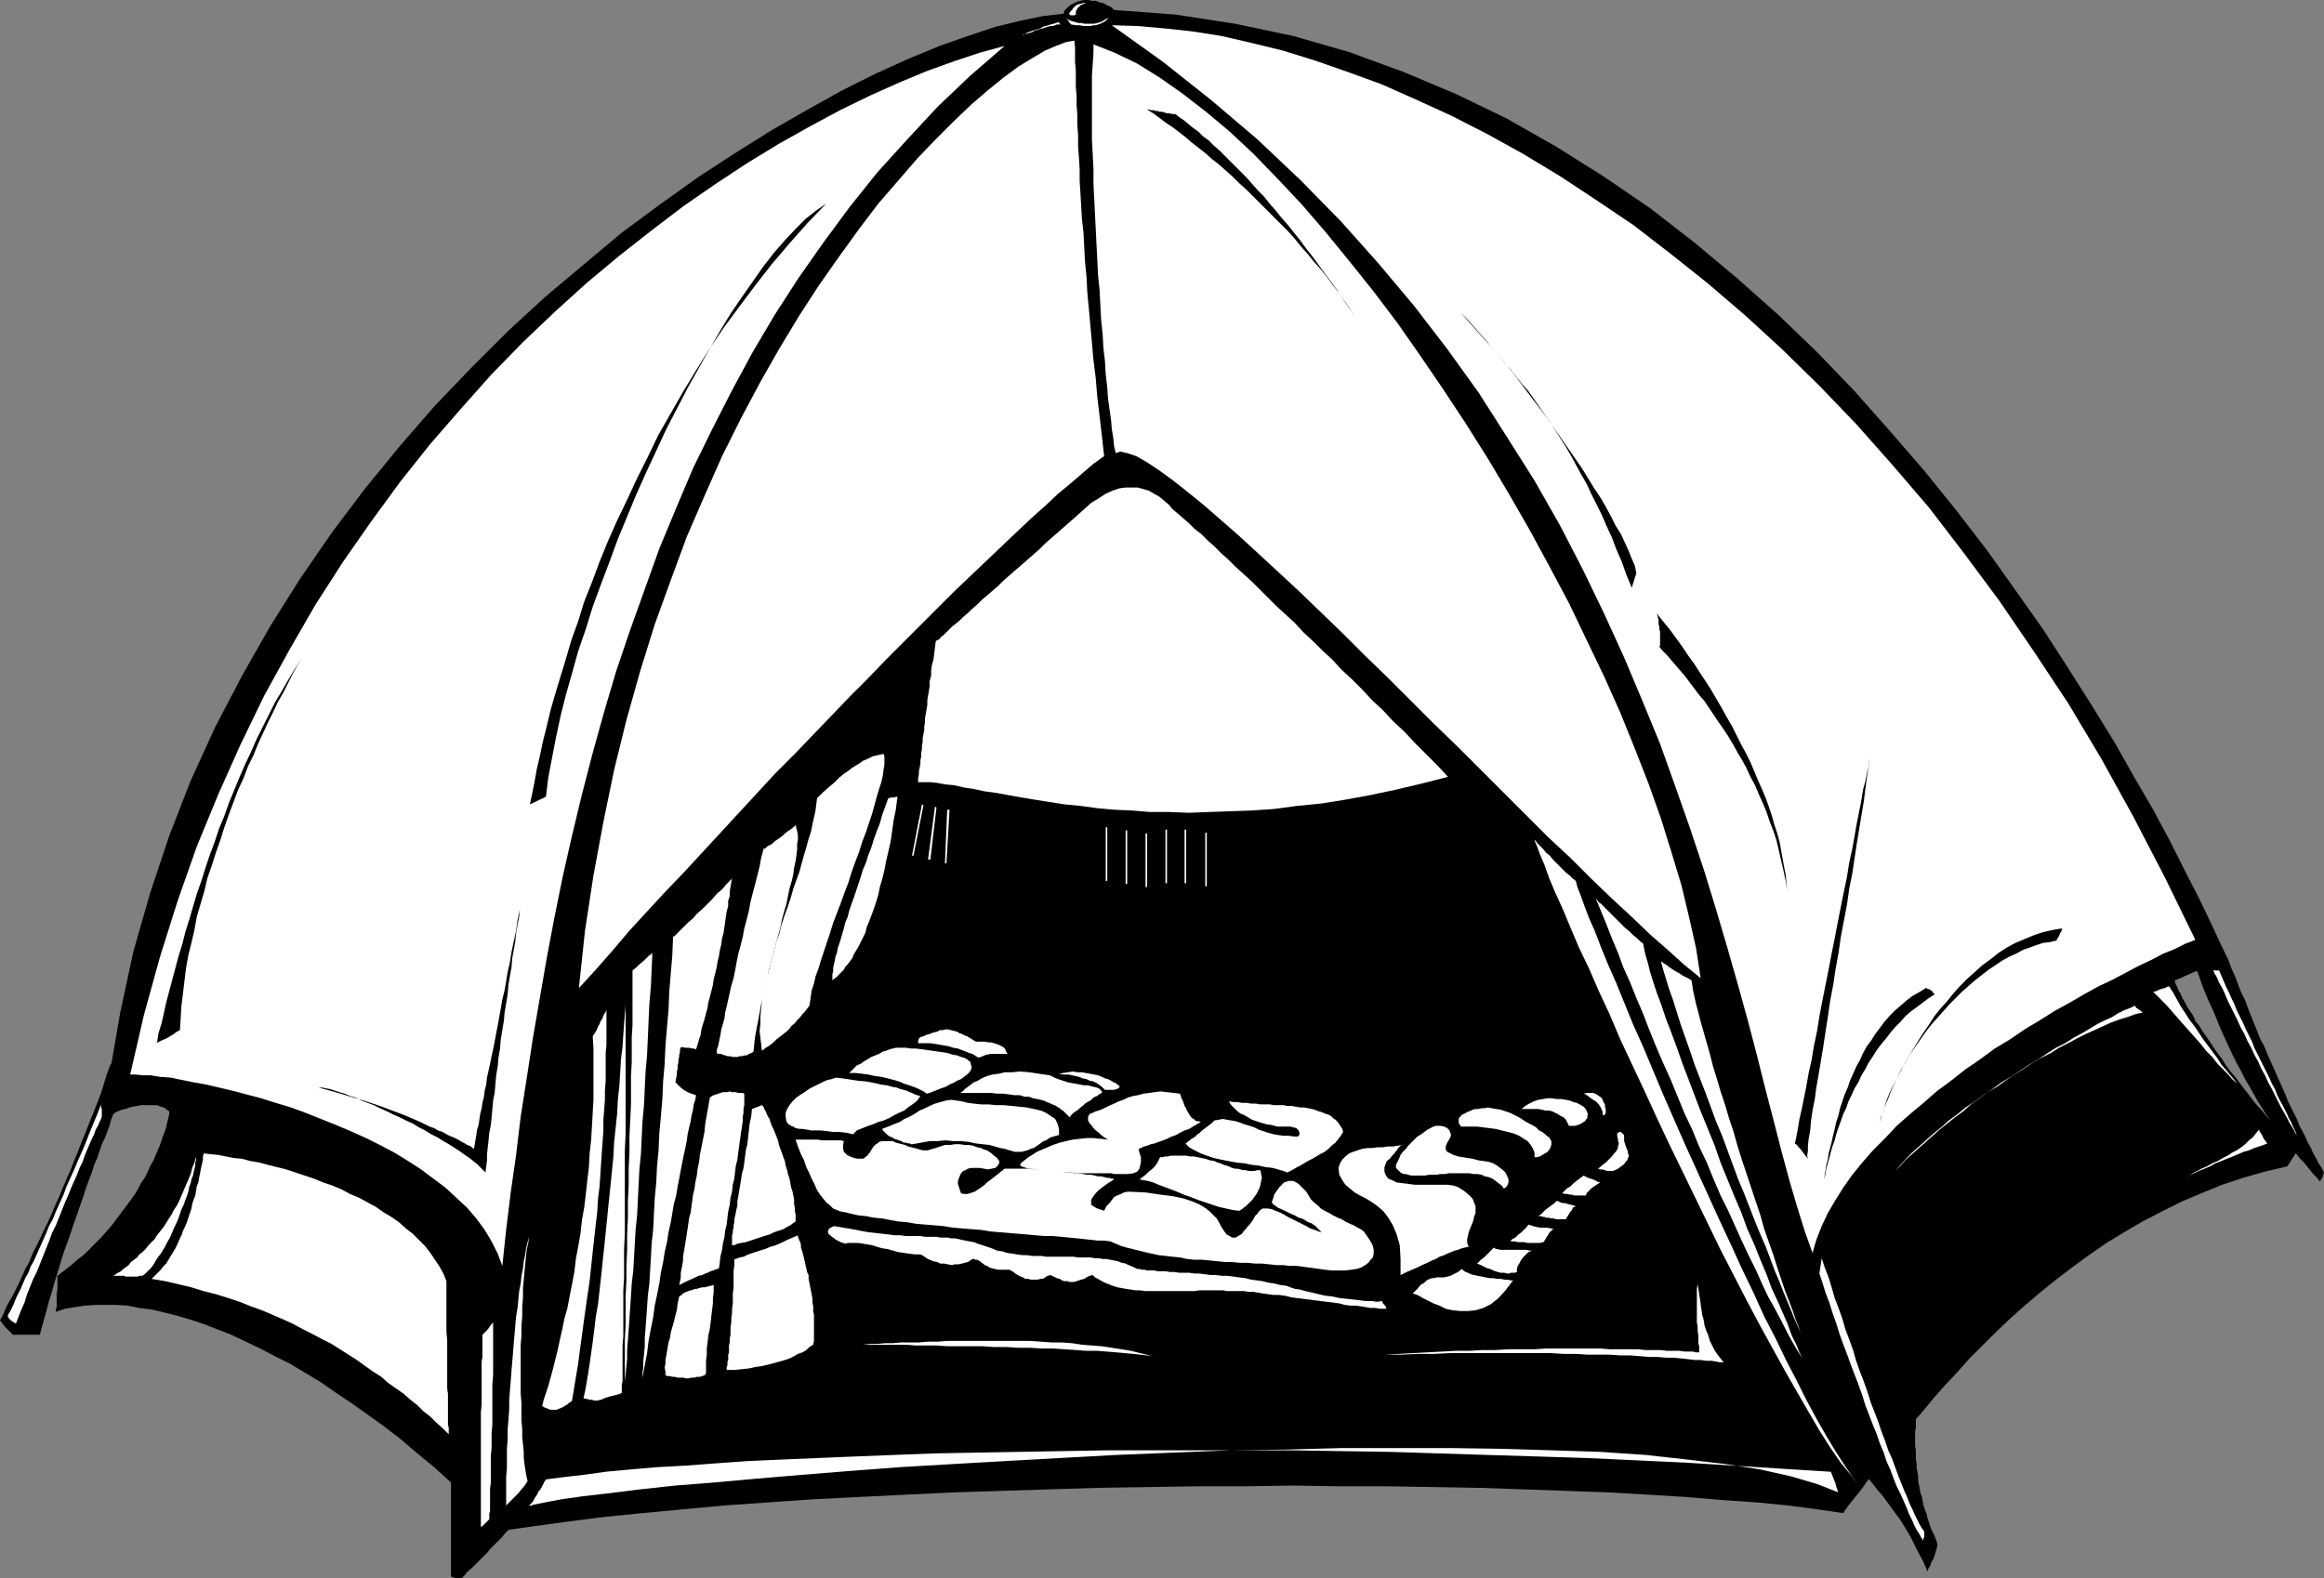 <?xml version="1.0" encoding="UTF-8" standalone="no"?>
<svg
   version="1.0"
   width="129.766mm"
   height="88.146mm"
   id="svg80"
   sodipodi:docname="Tent 04.wmf"
   xmlns:inkscape="http://www.inkscape.org/namespaces/inkscape"
   xmlns:sodipodi="http://sodipodi.sourceforge.net/DTD/sodipodi-0.dtd"
   xmlns="http://www.w3.org/2000/svg"
   xmlns:svg="http://www.w3.org/2000/svg">
  <rect width="100%" height="100%" fill="#808080" stroke="none"/>
  <sodipodi:namedview
     id="namedview80"
     pagecolor="#ffffff"
     bordercolor="#000000"
     borderopacity="0.25"
     inkscape:showpageshadow="2"
     inkscape:pageopacity="0.0"
     inkscape:pagecheckerboard="0"
     inkscape:deskcolor="#d1d1d1"
     inkscape:document-units="mm" />
  <defs
     id="defs1">
    <pattern
       id="WMFhbasepattern"
       patternUnits="userSpaceOnUse"
       width="6"
       height="6"
       x="0"
       y="0" />
  </defs>
  <path
     style="fill:#000000;fill-opacity:1;fill-rule:evenodd;stroke:none"
     d="m 224.462,2.908 -4.363,0.485 -4.686,0.969 -5.333,1.293 -5.818,1.939 -5.979,2.1 -6.626,2.747 -6.787,3.07 -7.11,3.554 -7.272,4.039 -7.595,4.362 -7.757,4.847 -7.918,5.17 -7.918,5.655 -8.08,5.978 -7.918,6.624 -8.08,6.786 -7.918,7.27 -7.757,7.755 -7.757,8.078 -7.434,8.563 -7.272,8.886 -6.949,9.209 -6.787,9.855 -6.302,10.017 -5.979,10.502 -5.656,10.825 -5.171,11.31 -4.525,11.633 -4.04,12.117 -3.555,12.441 -2.747,12.764 -2.262,13.087 v 0.646 0.646 0.646 l 0.162,0.646 v 0.646 0.646 l 0.162,0.808 v 0.646 0.646 0.485 l 0.162,0.485 v 0.485 0.323 0.323 0.162 0.162 l 0.646,-0.323 0.646,-0.323 0.808,-0.323 0.808,-0.162 0.808,-0.323 0.808,-0.162 0.808,-0.162 0.808,-0.162 h 0.97 0.808 0.808 0.808 l 0.808,0.323 0.646,0.162 0.646,0.485 0.485,0.323 v 0.646 l -0.162,0.646 -0.162,0.646 -0.162,0.646 -0.162,0.808 -0.323,0.969 -0.323,0.808 -0.323,0.969 -0.323,0.969 -0.485,1.131 -0.485,1.131 -0.485,1.131 -0.646,1.131 -0.485,1.131 -0.646,1.293 -0.808,1.131 -0.646,1.293 -0.808,1.293 -0.808,1.131 -0.97,1.293 -0.97,1.293 -0.97,1.293 -0.97,1.293 -1.131,1.293 -1.131,1.293 -1.131,1.131 -1.293,1.293 -1.131,1.131 -1.454,1.131 -1.293,1.131 -1.454,1.131 -1.454,1.131 v 0.808 0.808 0.646 0.646 l -0.162,0.808 v 0.485 0.646 0.485 0.485 0.485 0.323 l -0.162,0.323 v 0.323 0.162 0 0.162 l 1.939,-0.646 1.939,-0.323 2.101,-0.323 2.262,-0.162 h 2.262 2.262 l 2.424,0.162 2.424,0.485 2.586,0.323 2.747,0.646 2.586,0.646 2.747,0.808 2.909,0.969 2.909,1.131 2.909,1.131 3.07,1.454 3.07,1.454 3.07,1.616 3.232,1.616 3.232,1.939 3.232,1.939 3.232,2.262 3.394,2.262 3.394,2.423 3.394,2.423 3.555,2.747 3.394,2.908 3.555,2.908 3.555,3.231 3.555,3.231 3.717,3.393 3.555,3.554 6.787,-0.969 7.11,-0.969 7.595,-0.969 8.08,-0.808 8.565,-0.808 8.726,-0.808 9.211,-0.646 9.373,-0.646 9.534,-0.485 9.858,-0.485 10.019,-0.485 10.181,-0.323 10.181,-0.323 10.342,-0.323 10.504,-0.162 10.342,-0.162 h 10.181 l 10.342,-0.162 10.019,0.162 h 10.019 l 9.858,0.162 9.534,0.162 9.373,0.323 9.05,0.323 8.888,0.323 8.403,0.485 7.918,0.485 7.595,0.646 7.11,0.485 6.626,0.646 6.141,0.808 5.494,0.808 1.131,-1.616 1.293,-1.616 1.454,-1.777 1.454,-2.1 1.616,-2.1 1.778,-2.262 1.778,-2.423 2.101,-2.423 1.939,-2.585 2.262,-2.585 2.262,-2.747 2.424,-2.747 2.586,-2.747 2.586,-2.908 2.747,-2.747 2.909,-2.908 2.909,-2.747 3.07,-2.747 3.232,-2.747 3.394,-2.747 3.394,-2.585 3.555,-2.585 3.717,-2.585 3.717,-2.262 3.878,-2.262 4.04,-2.1 4.202,-2.1 4.202,-1.777 4.363,-1.777 4.363,-1.454 4.525,-1.293 4.848,-1.131 2.101,-3.231 -1.131,-1.293 -1.293,-1.293 -1.131,-1.293 -0.97,-1.293 -1.131,-1.293 -1.131,-1.293 -1.131,-1.293 -1.131,-1.293 -0.97,-1.293 -1.131,-1.454 -0.97,-1.293 -0.97,-1.293 -0.97,-1.131 -0.97,-1.293 -0.808,-1.293 -0.97,-1.293 -0.808,-1.131 -0.808,-1.293 -0.808,-1.131 -0.808,-1.131 -0.646,-1.131 -0.808,-0.969 -0.485,-1.131 -0.646,-0.969 -0.646,-0.969 -0.485,-0.969 -0.485,-0.808 -0.323,-0.808 -0.485,-0.808 -0.323,-0.808 -0.323,-0.646 -0.162,-0.646 0.808,-0.323 0.808,-0.323 0.646,-0.323 0.808,-0.323 0.646,-0.323 0.808,-0.323 0.646,-0.323 0.646,-0.323 0.808,-0.323 0.646,-0.162 0.646,-0.323 0.646,-0.162 0.646,-0.323 0.646,-0.162 0.808,-0.162 0.646,-0.162 -1.778,-3.716 -2.101,-4.524 -2.424,-5.009 -2.909,-5.655 -3.07,-6.139 -3.555,-6.624 -4.04,-6.947 -4.202,-7.432 -4.686,-7.594 -5.01,-7.917 -5.333,-8.24 -5.818,-8.24 -5.979,-8.401 -6.464,-8.401 -6.787,-8.401 -7.272,-8.401 -7.434,-8.401 -7.918,-8.24 -8.242,-7.917 -8.726,-7.755 -8.888,-7.432 -9.373,-7.27 -9.696,-6.624 -10.019,-6.301 -10.504,-5.978 -10.666,-5.17 -11.15,-4.685 -11.474,-4.201 -11.797,-3.393 -12.282,-2.585 -12.605,-1.939 -12.928,-0.969 -0.646,-0.646 -0.808,-0.323 -0.808,-0.485 -0.808,-0.162 -0.808,-0.323 h -0.808 L 229.633,0 h -0.808 l -0.808,0.162 -0.646,0.162 -0.646,0.323 -0.646,0.323 -0.485,0.323 -0.485,0.485 -0.485,0.485 z"
     id="path1" />
  <path
     style="fill:#ffffff;fill-opacity:1;fill-rule:evenodd;stroke:none"
     d="m 226.725,8.563 -1.778,0.323 -2.101,0.808 -2.262,0.969 -2.747,1.616 -2.909,1.777 -3.07,2.262 -3.394,2.747 -3.555,3.07 -3.555,3.393 -3.878,3.878 -3.878,4.039 -4.04,4.685 -4.202,4.847 -4.04,5.332 -4.202,5.816 -4.202,5.978 -4.202,6.463 -4.202,6.947 -4.04,7.109 -4.04,7.594 -4.04,8.078 -3.717,8.401 -3.717,8.563 -3.394,9.209 -3.394,9.371 -3.07,9.856 -2.909,10.34 -2.586,10.502 -2.262,10.986 -2.101,11.31 -1.778,11.633 -1.293,12.117 3.555,-3.878 3.555,-4.039 3.555,-4.201 3.717,-4.039 3.878,-4.201 3.878,-4.039 3.878,-4.201 3.878,-4.201 3.878,-4.201 3.878,-4.201 3.878,-4.201 4.04,-4.039 3.878,-4.039 3.878,-4.039 3.878,-4.039 3.878,-3.878 3.717,-3.878 3.717,-3.716 3.717,-3.716 3.555,-3.554 3.555,-3.554 3.394,-3.231 3.394,-3.231 3.232,-3.07 3.232,-3.07 2.909,-2.747 2.909,-2.585 2.747,-2.585 2.747,-2.262 2.424,-2.1 2.262,-1.939 2.262,-1.616 -0.485,-4.362 -0.485,-4.201 -0.485,-4.039 -0.323,-3.878 -0.485,-3.878 -0.323,-3.716 -0.323,-3.554 -0.323,-3.554 -0.323,-3.393 -0.162,-3.231 -0.323,-3.231 -0.162,-3.07 -0.162,-3.07 -0.323,-2.908 -0.162,-2.747 -0.162,-2.747 -0.162,-2.585 v -2.423 l -0.162,-2.585 -0.162,-2.262 v -2.262 l -0.162,-2.262 v -2.1 l -0.162,-2.1 v -1.939 l -0.162,-1.777 v -1.939 -1.616 l -0.162,-1.777 v -1.616 -1.454 z"
     id="path2" />
  <path
     style="fill:#ffffff;fill-opacity:1;fill-rule:evenodd;stroke:none"
     d="M 230.765,9.371 V 11.31 l -0.162,2.262 -0.162,2.423 v 2.423 2.585 2.747 2.908 2.908 l 0.162,2.908 0.162,3.231 v 3.07 l 0.162,3.231 0.162,3.231 0.162,3.231 0.162,3.231 0.162,3.231 0.162,3.231 0.323,3.07 0.162,3.231 0.162,3.07 0.323,3.07 0.162,2.908 0.323,2.747 0.162,2.747 0.323,2.747 0.162,2.423 0.323,2.262 0.323,2.262 0.162,1.939 0.323,1.939 0.162,1.616 0.323,1.454 0.97,-0.323 1.454,0.323 1.939,0.646 2.262,1.293 2.424,1.616 2.909,2.1 3.07,2.423 3.394,2.747 3.717,3.231 3.878,3.393 4.04,3.716 4.202,3.878 4.525,4.201 4.525,4.362 4.686,4.524 4.686,4.685 4.848,4.685 4.848,4.847 4.848,4.847 5.01,4.847 4.848,4.847 4.848,4.847 4.686,4.685 4.686,4.685 4.686,4.362 4.363,4.362 4.363,4.201 4.202,3.878 3.878,3.716 3.878,3.393 3.394,3.07 3.394,2.747 -0.97,-6.301 -1.454,-6.463 -1.616,-6.786 -2.101,-6.947 -2.262,-7.27 -2.586,-7.27 -2.909,-7.432 -3.07,-7.594 -3.394,-7.594 -3.717,-7.755 -3.717,-7.755 -4.04,-7.594 -4.202,-7.755 -4.363,-7.594 -4.525,-7.594 -4.686,-7.432 -4.686,-7.109 -4.848,-7.109 -4.848,-6.947 -5.01,-6.624 -5.171,-6.463 -5.01,-6.139 -5.01,-5.816 -5.171,-5.493 -5.01,-5.17 -5.01,-4.685 -5.01,-4.201 -5.01,-3.878 -4.848,-3.393 -4.686,-2.908 -4.686,-2.262 z"
     id="path3" />
  <path
     style="fill:#ffffff;fill-opacity:1;fill-rule:evenodd;stroke:none"
     d="m 212.019,9.694 -5.333,1.454 -5.333,1.777 -5.818,2.1 -5.818,2.423 -6.141,2.747 -6.302,3.07 -6.302,3.393 -6.626,3.716 -6.626,4.039 -6.626,4.362 -6.787,4.685 -6.787,5.17 -6.787,5.332 -6.787,5.655 -6.787,6.139 -6.787,6.463 -6.626,6.786 -6.464,7.27 -6.464,7.432 -6.302,7.917 -6.141,8.401 -5.979,8.563 -5.818,9.048 -5.494,9.532 -5.333,9.694 -5.01,10.34 -4.686,10.502 -4.525,10.986 -4.04,11.471 -3.717,11.794 -3.394,12.279 -2.909,12.602 h 1.131 l 1.616,0.162 h 1.616 l 1.939,0.323 2.262,0.162 2.262,0.485 2.424,0.485 2.747,0.485 2.747,0.646 2.747,0.646 3.07,0.808 3.07,0.808 3.07,0.969 3.232,0.969 3.07,1.131 3.232,1.293 3.232,1.293 3.07,1.293 3.232,1.454 2.909,1.454 3.07,1.616 2.909,1.777 2.747,1.777 2.586,1.939 2.586,1.939 2.262,2.1 2.262,2.1 1.939,2.262 1.778,2.423 1.454,2.423 1.293,2.585 0.97,2.585 0.808,-7.594 0.97,-7.917 1.131,-7.917 0.97,-8.078 1.293,-8.24 1.293,-8.401 1.454,-8.401 1.454,-8.401 1.616,-8.563 1.778,-8.725 1.939,-8.563 2.101,-8.725 2.262,-8.725 2.424,-8.725 2.586,-8.725 2.909,-8.563 3.07,-8.563 3.07,-8.563 3.555,-8.563 3.555,-8.401 4.04,-8.24 4.202,-8.24 4.363,-8.078 4.686,-7.917 5.01,-7.755 5.333,-7.594 5.494,-7.432 5.818,-7.27 6.302,-6.947 6.464,-6.947 6.787,-6.463 z"
     id="path4" />
  <path
     style="fill:#ffffff;fill-opacity:1;fill-rule:evenodd;stroke:none"
     d="m 234.643,5.332 5.333,0.162 5.656,0.485 5.979,0.646 6.141,0.969 6.302,1.454 6.626,1.616 6.787,2.1 6.949,2.423 7.11,2.585 7.272,3.231 7.434,3.393 7.595,3.878 7.595,4.201 7.757,4.685 7.595,5.009 7.918,5.332 7.757,5.978 7.918,6.301 7.918,6.786 7.757,7.109 7.918,7.755 7.757,8.078 7.595,8.563 7.757,9.048 7.434,9.694 7.434,10.017 7.272,10.663 7.272,10.986 6.949,11.633 6.787,12.279 6.626,12.764 6.464,13.248 -2.101,0.808 -2.262,1.131 -2.424,0.969 -2.424,1.293 -2.747,1.293 -2.747,1.454 -2.747,1.454 -3.07,1.454 -2.909,1.616 -3.07,1.777 -3.232,1.777 -3.07,1.939 -3.232,1.939 -3.07,2.1 -3.232,1.939 -3.07,2.262 -3.07,2.1 -3.07,2.423 -3.07,2.262 -2.747,2.423 -2.909,2.423 -2.747,2.423 -2.424,2.585 -2.586,2.585 -2.262,2.585 -2.101,2.585 -1.939,2.747 -1.616,2.585 -1.616,2.747 -1.293,2.747 -1.131,2.908 -0.808,2.747 -1.616,-4.524 -1.616,-5.17 -1.616,-5.493 -1.616,-5.978 -1.616,-6.301 -1.778,-6.786 -1.778,-7.109 -1.939,-7.432 -2.101,-7.594 -2.262,-7.917 -2.424,-8.24 -2.586,-8.401 -2.909,-8.725 -3.07,-8.725 -3.232,-9.048 -3.717,-9.048 -3.878,-9.209 -4.202,-9.209 -4.525,-9.371 -4.848,-9.371 -5.333,-9.371 -5.818,-9.209 -5.979,-9.371 -6.626,-9.209 -6.949,-9.048 -7.595,-9.048 -7.918,-8.886 -8.565,-8.725 -9.05,-8.563 -9.696,-8.24 -10.181,-8.078 z"
     id="path5" />
  <path
     style="fill:#ffffff;fill-opacity:1;fill-rule:evenodd;stroke:none"
     d="m 31.997,269.976 2.909,0.485 2.747,0.646 2.747,0.646 2.586,0.808 2.586,0.646 2.586,0.808 2.424,0.808 2.424,0.969 2.262,0.808 2.262,0.969 2.262,0.969 2.101,0.969 2.101,1.131 1.939,0.969 2.101,1.131 1.939,0.969 1.778,1.131 1.778,1.131 1.778,1.131 1.778,1.293 1.616,1.131 1.778,1.131 1.454,1.293 1.616,1.131 1.616,1.131 1.454,1.293 1.454,1.131 1.293,1.293 1.454,1.131 1.293,1.293 1.293,1.131 1.293,1.293 v -0.162 0 0 -0.323 -0.162 -0.162 -0.323 -0.323 l -0.162,-0.485 v -0.485 -0.485 -0.646 -0.646 -0.808 -0.808 -0.808 -0.969 -0.969 l -0.162,-1.131 v -1.131 -1.293 -1.454 -1.454 -1.454 -1.616 -1.777 l -0.162,-1.777 v -1.939 -2.1 -2.1 -2.262 -2.262 l -0.646,-1.616 -0.808,-1.454 -0.97,-1.454 -0.97,-1.454 -1.131,-1.454 -1.293,-1.293 -1.293,-1.293 -1.454,-1.131 -1.454,-1.293 -1.616,-1.131 -1.616,-0.969 -1.616,-1.131 -1.778,-0.969 -1.778,-0.969 -1.939,-0.808 -1.778,-0.969 -1.939,-0.808 -1.939,-0.646 -1.939,-0.808 -1.939,-0.646 -1.939,-0.646 -1.939,-0.646 -1.939,-0.485 -1.939,-0.485 -1.778,-0.485 -1.939,-0.323 -1.778,-0.485 -1.778,-0.162 -1.616,-0.323 -1.616,-0.323 -1.616,-0.162 -1.454,-0.162 -0.162,0.646 v 0.646 l -0.162,0.808 -0.162,0.646 -0.162,0.808 -0.162,0.808 -0.162,0.808 -0.162,0.969 -0.323,0.808 -0.162,0.969 -0.162,0.969 -0.323,0.808 -0.323,0.969 -0.162,0.969 -0.323,0.969 -0.323,0.969 -0.323,0.969 -0.323,0.808 -0.485,0.969 -0.323,0.969 -0.485,0.969 -0.323,0.808 -0.485,0.969 -0.485,0.808 -0.485,0.808 -0.485,0.808 -0.485,0.808 -0.646,0.646 -0.485,0.646 -0.646,0.646 -0.646,0.646 z"
     id="path6" />
  <path
     style="fill:#ffffff;fill-opacity:1;fill-rule:evenodd;stroke:none"
     d="m 392.203,313.438 -1.778,-2.262 -2.101,-2.585 -2.101,-3.07 -2.262,-3.554 -2.262,-3.878 -2.424,-4.201 -2.586,-4.524 -2.586,-4.685 -2.747,-5.009 -2.747,-5.17 -2.747,-5.332 -2.747,-5.332 -2.747,-5.655 -2.747,-5.655 -2.747,-5.655 -2.747,-5.655 -2.586,-5.493 -2.586,-5.655 -2.586,-5.493 -2.424,-5.17 -2.262,-5.332 -2.262,-4.847 -2.101,-4.847 -2.101,-4.362 -1.778,-4.201 -1.616,-3.878 -1.616,-3.554 -1.293,-3.07 -0.97,-2.747 -0.97,-2.262 -0.646,-1.777 -0.485,-1.131 h 0.162 l 0.162,0.162 0.162,0.323 0.485,0.485 0.485,0.485 0.485,0.485 0.485,0.646 0.808,0.646 0.646,0.808 0.646,0.646 0.646,0.646 0.808,0.808 0.646,0.646 0.808,0.646 0.646,0.646 0.646,0.485 0.323,1.293 0.646,1.616 0.808,2.262 0.97,2.585 1.293,2.908 1.293,3.393 1.454,3.554 1.778,4.039 1.778,4.362 1.778,4.362 2.101,4.685 2.101,5.009 2.101,5.009 2.262,5.17 2.262,5.17 2.424,5.332 2.424,5.332 2.424,5.332 2.424,5.17 2.424,5.332 2.424,5.009 2.262,5.009 2.424,4.685 2.262,4.685 2.262,4.362 2.101,4.201 2.101,3.878 1.939,3.393 1.939,3.231 1.778,2.747 1.616,2.423 z"
     id="path7" />
  <path
     style="fill:#ffffff;fill-opacity:1;fill-rule:evenodd;stroke:none"
     d="m 336.774,189.678 1.131,2.747 1.131,2.747 1.131,2.908 1.293,3.07 1.131,3.07 1.454,3.231 1.293,3.231 1.454,3.393 1.293,3.393 1.454,3.554 1.454,3.393 1.616,3.554 1.454,3.554 1.454,3.554 1.616,3.393 1.454,3.554 1.616,3.393 1.454,3.554 1.454,3.393 1.616,3.231 1.454,3.231 1.454,3.231 1.454,3.07 1.454,2.908 1.293,2.908 1.293,2.747 1.454,2.585 1.293,2.423 1.131,2.262 1.131,2.1 1.131,1.939 1.131,1.777 -0.646,-1.293 -0.646,-1.616 -0.97,-1.939 -0.808,-2.262 -0.97,-2.262 -1.131,-2.585 -1.293,-2.747 -1.131,-3.07 -1.293,-3.07 -1.293,-3.231 -1.454,-3.231 -1.293,-3.554 -1.454,-3.393 -1.454,-3.554 -1.454,-3.554 -1.293,-3.716 -1.454,-3.554 -1.454,-3.554 -1.293,-3.393 -1.293,-3.393 -1.293,-3.393 -1.131,-3.231 -1.131,-3.07 -1.131,-2.908 -0.97,-2.908 -0.97,-2.585 -0.808,-2.423 -0.646,-2.1 -0.485,-1.939 -0.485,-1.616 -0.323,-1.454 -0.162,-0.969 -0.646,-0.485 -0.646,-0.646 -0.808,-0.646 -0.808,-0.808 -0.808,-0.646 -0.808,-0.808 -0.808,-0.808 -0.808,-0.808 -0.808,-0.808 -0.646,-0.646 -0.646,-0.646 -0.646,-0.646 -0.485,-0.323 -0.323,-0.485 -0.162,-0.162 z"
     id="path8" />
  <path
     style="fill:#ffffff;fill-opacity:1;fill-rule:evenodd;stroke:none"
     d="m 350.51,202.927 0.485,1.777 0.646,2.1 0.646,2.1 0.808,2.262 0.808,2.585 0.808,2.585 0.97,2.747 0.97,2.747 0.97,2.908 1.131,2.908 1.131,2.908 1.131,3.07 1.131,3.07 1.293,3.07 1.131,3.07 1.131,3.07 1.131,3.07 1.293,3.07 1.131,2.908 1.131,2.908 1.131,2.747 1.131,2.585 0.97,2.585 0.97,2.585 0.97,2.262 0.808,2.1 0.808,1.939 0.808,1.939 0.646,1.616 0.646,1.454 0.485,1.131 0.323,0.969 -0.485,-1.616 -0.646,-1.616 -0.646,-1.939 -0.808,-2.1 -0.808,-2.1 -0.808,-2.423 -0.808,-2.423 -0.808,-2.585 -0.97,-2.747 -0.97,-2.747 -0.808,-2.908 -0.97,-2.908 -0.97,-2.908 -0.97,-2.908 -0.97,-2.908 -0.97,-3.07 -0.808,-2.908 -0.97,-2.908 -0.808,-2.747 -0.97,-2.908 -0.808,-2.747 -0.808,-2.585 -0.646,-2.585 -0.646,-2.262 -0.646,-2.262 -0.646,-2.262 -0.485,-1.939 -0.485,-1.777 -0.323,-1.454 -0.323,-1.454 -0.162,-1.131 -0.162,-0.969 -0.485,-0.323 -0.646,-0.323 -0.646,-0.323 -0.485,-0.323 -0.485,-0.323 -0.646,-0.323 -0.485,-0.323 -0.485,-0.323 -0.485,-0.323 -0.323,-0.323 -0.323,-0.162 -0.323,-0.162 -0.323,-0.323 h -0.162 z"
     id="path9" />
  <path
     style="fill:#ffffff;fill-opacity:1;fill-rule:evenodd;stroke:none"
     d="m 457.812,208.258 0.808,1.293 0.808,1.454 0.808,1.454 0.97,1.454 0.808,1.293 1.131,1.454 0.97,1.454 0.97,1.454 0.97,1.293 0.97,1.293 0.97,1.293 0.808,1.293 0.97,1.131 0.808,0.969 0.808,0.969 0.808,0.969 -0.97,-0.808 -0.97,-1.131 -1.131,-1.131 -1.131,-1.131 -1.131,-1.454 -1.293,-1.293 -1.131,-1.454 -1.293,-1.454 -1.293,-1.454 -1.293,-1.454 -1.131,-1.293 -1.131,-1.293 -1.131,-1.293 -0.97,-0.969 -0.97,-0.969 -0.808,-0.808 0.646,-0.162 0.646,-0.323 0.485,-0.162 0.646,-0.162 0.323,-0.162 0.323,-0.162 z"
     id="path10" />
  <path
     style="fill:#ffffff;fill-opacity:1;fill-rule:evenodd;stroke:none"
     d="m 197.475,135.392 -0.162,1.293 -0.162,1.293 -0.162,1.293 -0.323,1.131 -0.162,1.131 v 1.131 l -0.323,1.131 v 1.131 l -0.162,0.969 -0.162,0.969 -0.162,0.969 v 0.969 l -0.162,0.969 -0.162,0.969 -0.162,0.808 v 0.969 l -0.162,0.808 v 0.808 l -0.162,0.808 -0.162,0.808 v 0.808 l -0.162,0.808 v 0.808 l -0.162,0.808 v 0.808 l -0.162,0.646 v 0.808 l -0.162,0.808 -0.162,0.808 v 0.646 l -0.162,0.808 v 0.808 h 1.131 1.454 l 1.454,0.162 1.778,0.323 1.778,0.162 2.101,0.485 2.101,0.323 2.262,0.485 2.424,0.323 2.586,0.485 2.747,0.485 2.909,0.485 3.07,0.485 3.07,0.485 3.394,0.323 3.555,0.485 3.555,0.323 3.717,0.162 3.878,0.323 h 4.04 l 4.202,0.162 4.202,-0.162 4.525,-0.162 4.525,-0.162 4.686,-0.323 4.848,-0.646 5.01,-0.485 5.01,-0.808 5.333,-0.969 5.333,-1.131 5.494,-1.293 5.656,-1.454 -2.262,-2.423 -2.424,-2.423 -2.262,-2.262 -2.262,-2.423 -2.424,-2.262 -2.101,-2.262 -2.262,-2.1 -2.101,-2.262 -2.101,-2.1 -2.262,-2.1 -1.939,-2.1 -2.101,-1.939 -1.939,-1.939 -2.101,-1.939 -1.778,-1.939 -1.939,-1.777 -1.939,-1.777 -1.778,-1.777 -1.778,-1.777 -1.616,-1.616 -1.778,-1.616 -1.616,-1.454 -1.454,-1.454 -1.616,-1.454 -1.454,-1.454 -1.454,-1.293 -1.293,-1.293 -1.454,-1.131 -1.131,-1.131 -1.293,-1.131 -1.131,-0.969 -1.131,-0.969 -0.808,-0.969 -0.97,-0.808 -0.97,-0.808 -1.131,-0.646 -1.131,-0.646 -1.131,-0.323 -1.131,-0.323 h -1.293 -1.293 l -1.293,0.162 -1.454,0.485 -1.454,0.646 -1.454,0.969 -1.616,0.969 -1.616,1.454 -1.616,1.454 -1.293,1.131 -1.293,1.131 -1.293,1.131 -1.293,1.131 -1.293,1.131 -1.293,1.293 -1.293,1.131 -1.293,1.131 -1.293,1.131 -1.131,0.969 -1.293,1.131 -1.293,1.131 -1.131,1.131 -1.131,0.969 -1.131,0.969 -1.131,0.969 -0.97,0.969 -1.131,0.969 -0.808,0.808 -0.97,0.808 -0.808,0.808 -0.808,0.646 -0.808,0.646 -0.646,0.646 -0.646,0.646 -0.485,0.485 -0.485,0.323 -0.323,0.485 -0.323,0.162 -0.323,0.162 z"
     id="path11" />
  <path
     style="fill:#ffffff;fill-opacity:1;fill-rule:evenodd;stroke:none"
     d="m 142.046,197.756 -0.162,3.878 -0.323,3.878 -0.323,3.878 -0.162,3.878 -0.323,3.716 -0.323,3.878 -0.162,3.716 -0.323,3.716 -0.162,3.716 -0.323,3.716 -0.323,3.554 -0.162,3.554 -0.323,3.393 -0.162,3.393 -0.323,3.393 -0.162,3.231 -0.162,3.231 -0.323,2.908 -0.162,3.07 -0.162,2.747 -0.162,2.747 -0.323,2.585 -0.162,2.423 -0.162,2.262 -0.162,2.262 -0.162,1.939 v 1.777 l -0.162,1.777 -0.162,1.454 v 1.293 l -0.162,1.131 v 0.969 l 0.485,-2.585 0.485,-2.585 0.323,-2.585 0.485,-2.585 0.485,-2.423 0.323,-2.423 0.485,-2.262 0.485,-2.423 0.323,-2.262 0.485,-2.262 0.323,-2.1 0.485,-2.1 0.323,-2.1 0.485,-2.1 0.323,-1.939 0.323,-1.939 0.485,-1.777 0.323,-1.939 0.323,-1.616 0.323,-1.777 0.323,-1.616 0.323,-1.616 0.323,-1.454 0.323,-1.616 0.162,-1.293 0.323,-1.454 0.323,-1.293 0.162,-1.131 0.323,-1.293 0.162,-1.131 0.323,-0.969 0.162,-0.969 -0.97,-0.323 -0.808,-0.323 -0.808,-0.485 -0.646,-0.485 -0.485,-0.485 -0.323,-0.323 -0.162,-0.162 -0.162,-0.162 0.162,-0.808 0.162,-0.808 v -0.646 l 0.162,-0.646 v -0.646 l 0.162,-0.646 v -0.646 l 0.162,-0.485 v -0.485 l 0.162,-0.485 v -0.323 -0.323 l 0.162,-0.323 v -0.162 0 0 l 1.131,0.162 h 0.646 l 0.646,0.162 h 0.485 l 0.162,0.162 h 0.162 v 0 0 l 0.323,-0.969 0.323,-1.131 0.323,-0.969 0.162,-1.131 0.323,-1.131 0.323,-0.969 0.323,-1.293 0.323,-1.131 0.162,-1.131 0.323,-1.131 0.323,-1.293 0.323,-1.293 0.162,-1.131 0.323,-1.293 0.323,-1.293 0.162,-1.131 0.323,-1.293 0.162,-1.131 0.323,-1.293 0.162,-1.293 0.323,-1.131 0.162,-1.131 0.162,-1.131 0.162,-1.131 0.162,-1.131 0.323,-1.131 v -1.131 l 0.323,-0.969 v -0.969 l 0.162,-0.969 0.162,-0.969 0.162,-0.808 -1.131,1.131 -0.97,1.131 -1.131,0.969 -0.97,1.131 -1.131,1.131 -0.97,0.969 -1.131,0.969 -0.808,0.969 -0.97,0.808 -0.808,0.808 -0.646,0.646 -0.646,0.646 -0.485,0.485 -0.323,0.323 z"
     id="path12" />
  <path
     style="fill:#ffffff;fill-opacity:1;fill-rule:evenodd;stroke:none"
     d="m 161.115,179.338 -0.485,1.777 -0.323,1.777 -0.485,1.939 -0.485,1.939 -0.485,1.777 -0.485,1.939 -0.323,1.777 -0.485,1.939 -0.485,1.777 -0.323,1.777 -0.485,1.939 -0.485,1.777 -0.323,1.616 -0.323,1.777 -0.323,1.616 -0.485,1.616 -0.323,1.454 -0.323,1.454 -0.323,1.454 -0.323,1.293 -0.162,1.293 -0.323,1.131 -0.323,1.131 -0.162,0.969 -0.162,0.808 -0.162,0.808 -0.162,0.808 -0.162,0.485 -0.162,0.485 v 0.323 0.162 0.162 l 0.323,0.162 h 0.485 l 0.485,0.162 0.485,0.162 0.485,0.162 h 0.485 l 0.646,0.162 h 0.485 0.485 l 0.485,-0.162 h 0.485 l 0.485,-0.162 h 0.485 l 0.485,-0.323 0.485,-0.162 0.485,-0.323 0.162,-1.616 0.162,-1.454 0.323,-1.777 0.323,-1.616 0.323,-1.777 0.323,-1.777 0.485,-1.777 0.323,-1.777 0.485,-1.777 0.323,-1.777 0.485,-1.777 0.485,-1.777 0.485,-1.939 0.485,-1.777 0.485,-1.616 0.323,-1.777 0.485,-1.777 0.485,-1.616 0.323,-1.616 0.323,-1.616 0.485,-1.616 0.323,-1.454 0.162,-1.293 0.323,-1.454 0.162,-1.131 0.162,-1.293 v -1.131 l 0.162,-0.969 v -0.969 l -0.162,-0.808 -0.162,-0.646 -0.162,-0.646 -0.485,0.485 -0.646,0.485 -0.485,0.323 -0.646,0.485 -0.485,0.485 -0.646,0.485 -0.485,0.323 -0.485,0.323 -0.485,0.485 -0.485,0.323 -0.485,0.162 -0.323,0.323 -0.162,0.162 -0.323,0.162 h -0.162 z"
     id="path13" />
  <path
     style="fill:#ffffff;fill-opacity:1;fill-rule:evenodd;stroke:none"
     d="m 172.427,168.513 -0.162,1.293 -0.162,1.293 -0.323,1.454 -0.323,1.454 -0.323,1.616 -0.485,1.454 -0.485,1.777 -0.485,1.616 -0.485,1.777 -0.485,1.777 -0.646,1.777 -0.646,1.777 -0.485,1.777 -0.646,1.939 -0.646,1.777 -0.646,1.939 -0.485,1.939 -0.646,1.777 -0.485,1.939 -0.485,1.777 -0.485,1.939 -0.485,1.777 -0.485,1.777 -0.323,1.616 -0.323,1.777 -0.162,1.616 -0.162,1.616 v 1.616 l -0.162,1.454 0.162,1.454 0.162,1.293 0.162,1.454 0.808,-0.646 0.808,-0.485 0.808,-0.646 0.646,-0.646 0.646,-0.485 0.808,-0.646 0.646,-0.485 0.646,-0.646 0.485,-0.646 0.646,-0.485 0.485,-0.646 0.646,-0.646 0.485,-0.646 0.485,-0.485 0.485,-0.646 0.485,-0.646 0.162,-0.969 0.162,-1.131 0.162,-1.131 0.485,-1.454 0.323,-1.454 0.646,-1.777 0.485,-1.616 0.646,-1.939 0.646,-1.939 0.646,-1.939 0.646,-2.1 0.808,-2.1 0.808,-2.1 0.808,-2.262 0.808,-2.1 0.646,-2.1 0.808,-2.262 0.808,-2.1 0.646,-2.1 0.808,-2.1 0.646,-1.939 0.646,-1.939 0.485,-1.777 0.485,-1.777 0.485,-1.616 0.485,-1.454 0.323,-1.454 0.162,-1.293 0.162,-0.969 v -0.969 -0.808 l -0.162,-0.485 -0.808,0.162 -0.646,0.162 -0.808,0.162 -0.646,0.323 -0.646,0.323 -0.808,0.323 -0.646,0.485 -0.808,0.485 -0.808,0.485 -0.808,0.646 -0.97,0.646 -0.97,0.808 -0.97,0.969 -1.131,0.969 -1.293,1.131 z"
     id="path14" />
  <path
     style="fill:#ffffff;fill-opacity:1;fill-rule:evenodd;stroke:none"
     d="m 187.456,168.513 -0.646,1.777 -0.646,1.777 -0.485,1.777 -0.646,1.616 -0.646,1.777 -0.485,1.616 -0.646,1.616 -0.485,1.616 -0.646,1.454 -0.485,1.616 -0.485,1.454 -0.485,1.454 -0.485,1.454 -0.485,1.293 -0.485,1.454 -0.323,1.293 -0.485,1.131 -0.323,1.293 -0.323,1.131 -0.323,1.131 -0.323,0.969 -0.323,0.969 -0.162,0.969 -0.323,0.808 -0.162,0.969 -0.162,0.646 -0.162,0.808 v 0.646 l -0.162,0.646 v 0.485 0.485 0.323 l 0.323,-0.323 0.485,-0.323 0.323,-0.323 0.323,-0.323 0.485,-0.485 0.485,-0.485 0.323,-0.646 0.485,-0.485 0.485,-0.646 0.485,-0.646 0.323,-0.808 0.485,-0.808 0.485,-0.808 0.485,-0.969 0.485,-0.969 0.485,-0.969 0.323,-1.293 0.485,-1.131 0.485,-1.293 0.485,-1.293 0.485,-1.454 0.485,-1.616 0.323,-1.616 0.485,-1.616 0.485,-1.939 0.323,-1.777 0.485,-2.1 0.485,-2.1 0.323,-2.262 0.323,-2.262 0.485,-2.423 0.323,-2.585 h -0.323 l -0.323,0.162 h -0.323 -0.323 -0.162 l -0.323,0.162 z"
     id="path15" />
  <path
     style="fill:#ffffff;fill-opacity:1;fill-rule:evenodd;stroke:none"
     d="m 149.803,231.685 -0.323,1.939 -0.323,1.777 -0.323,1.777 -0.162,1.777 -0.323,1.616 -0.323,1.616 -0.323,1.616 -0.162,1.454 -0.323,1.454 -0.162,1.454 -0.323,1.454 -0.162,1.293 -0.323,1.293 -0.162,1.293 -0.162,1.131 -0.162,1.293 -0.323,1.131 -0.162,1.131 -0.162,1.131 -0.162,0.969 -0.162,1.131 -0.162,0.969 -0.162,0.969 -0.162,0.969 -0.162,0.969 v 0.808 l -0.162,0.969 -0.162,0.808 -0.162,0.808 v 0.969 l -0.162,0.808 -0.162,0.808 0.646,-0.323 0.646,-0.323 0.646,-0.323 0.808,-0.323 0.646,-0.323 0.646,-0.323 0.808,-0.162 0.646,-0.323 0.485,-0.162 0.646,-0.323 0.485,-0.162 0.485,-0.162 0.323,-0.162 h 0.323 v -0.162 h 0.162 l 0.162,-1.293 0.162,-1.293 0.323,-1.293 0.162,-1.293 0.323,-1.293 0.162,-1.454 0.323,-1.293 0.162,-1.454 0.162,-1.293 0.323,-1.454 0.162,-1.454 0.323,-1.293 0.162,-1.454 0.323,-1.293 0.162,-1.454 0.162,-1.293 0.323,-1.293 0.162,-1.293 0.162,-1.131 0.162,-1.293 0.162,-1.131 0.162,-1.131 0.162,-0.969 0.162,-1.131 v -0.969 l 0.162,-0.808 v -0.808 l 0.162,-0.808 v -0.808 -0.646 -0.485 -0.485 l -0.323,-0.162 h -0.485 -0.485 l -0.485,-0.162 h -0.323 -0.485 l -0.485,-0.162 -0.485,0.162 h -0.485 -0.485 l -0.485,0.162 -0.485,0.162 -0.485,0.162 -0.485,0.162 -0.323,0.162 z"
     id="path16" />
  <path
     style="fill:#ffffff;fill-opacity:1;fill-rule:evenodd;stroke:none"
     d="m 143.339,273.692 -0.323,1.454 -0.162,1.293 -0.323,1.293 -0.323,1.293 -0.323,1.131 -0.323,1.131 -0.162,1.131 -0.323,0.969 -0.162,0.969 -0.162,0.969 -0.162,0.969 -0.162,0.808 v 0.808 l -0.162,0.808 0.162,0.808 v 0.808 l 0.485,0.162 h 0.485 l 0.485,0.162 h 0.485 l 0.646,0.162 h 0.485 0.646 l 0.646,0.162 h 0.485 l 0.646,-0.162 h 0.646 l 0.485,-0.162 h 0.646 l 0.485,-0.162 0.485,-0.162 0.323,-0.323 v -0.808 -0.808 -1.131 l 0.162,-1.293 v -1.293 l 0.162,-1.293 0.162,-1.454 0.323,-1.454 0.162,-1.293 0.162,-1.454 0.162,-1.293 0.162,-1.293 v -1.131 l 0.162,-1.131 v -0.969 -0.646 l -0.646,0.162 -0.646,0.162 -0.646,0.162 h -0.485 l -0.646,0.162 -0.485,0.162 h -0.323 l -0.485,0.162 -0.323,0.162 h -0.323 l -0.323,0.162 -0.485,0.162 -0.323,0.162 -0.323,0.162 -0.323,0.323 z"
     id="path17" />
  <path
     style="fill:#ffffff;fill-opacity:1;fill-rule:evenodd;stroke:none"
     d="m 158.691,234.109 -0.162,1.616 -0.323,1.454 -0.162,1.454 -0.162,1.454 -0.162,1.454 -0.323,1.293 -0.162,1.293 -0.162,1.293 -0.162,1.131 -0.323,1.131 -0.162,1.131 -0.162,0.969 -0.162,0.969 -0.162,0.969 -0.162,0.969 -0.162,0.808 v 0.969 l -0.162,0.646 -0.162,0.808 -0.162,0.808 -0.162,0.646 v 0.646 l -0.162,0.646 v 0.485 l -0.162,0.646 v 0.485 l -0.162,0.485 v 0.485 0.485 0.323 0.485 0.323 h 0.485 l 0.646,-0.323 0.808,-0.162 0.97,-0.162 0.97,-0.323 0.97,-0.323 0.97,-0.323 0.97,-0.323 1.131,-0.323 0.97,-0.485 0.97,-0.323 0.97,-0.323 0.808,-0.485 0.646,-0.323 0.646,-0.485 0.485,-0.323 v -0.808 -0.646 l -0.162,-0.808 v -0.646 l -0.162,-0.808 v -0.969 l -0.162,-0.808 -0.162,-0.808 -0.323,-0.969 -0.162,-0.969 -0.162,-0.808 -0.323,-0.969 -0.162,-0.808 -0.323,-0.969 -0.162,-0.969 -0.323,-0.808 -0.323,-0.969 -0.323,-0.808 -0.323,-0.969 -0.162,-0.808 -0.323,-0.808 -0.323,-0.808 -0.323,-0.808 -0.323,-0.646 -0.323,-0.808 -0.162,-0.646 -0.323,-0.485 -0.323,-0.646 -0.162,-0.485 -0.323,-0.485 -0.162,-0.485 -0.323,-0.323 z"
     id="path18" />
  <path
     style="fill:#ffffff;fill-opacity:1;fill-rule:evenodd;stroke:none"
     d="m 154.974,265.776 v 1.293 l -0.162,1.293 v 1.131 1.293 1.131 l -0.162,1.131 v 1.131 0.969 l -0.162,1.131 v 0.969 l -0.162,0.969 v 0.969 l -0.162,0.969 v 0.808 0.808 l -0.162,0.808 v 0.808 l -0.162,0.646 v 0.646 0.808 l -0.162,0.485 v 0.485 0.646 l -0.162,0.323 v 0.485 0.323 l -0.162,0.323 v 0.323 0.162 0.162 0 0 h 1.616 l 1.616,-0.162 1.454,-0.162 1.454,-0.323 1.293,-0.162 1.293,-0.323 1.293,-0.323 1.131,-0.323 1.131,-0.323 0.97,-0.323 0.97,-0.485 0.808,-0.485 0.97,-0.323 0.808,-0.485 0.646,-0.646 0.808,-0.485 0.162,-0.808 v -0.969 -0.808 -0.969 -0.969 -0.808 -0.969 l -0.162,-0.808 v -0.969 l -0.162,-0.808 v -0.808 l -0.162,-0.969 -0.162,-0.808 -0.162,-0.808 -0.162,-0.808 -0.162,-0.808 v -0.808 l -0.323,-0.646 -0.162,-0.808 -0.162,-0.646 -0.162,-0.808 -0.162,-0.646 -0.162,-0.646 -0.162,-0.646 -0.162,-0.485 -0.162,-0.485 v -0.646 l -0.162,-0.485 -0.162,-0.323 -0.162,-0.485 -0.162,-0.323 v -0.323 l -1.131,0.485 -1.131,0.485 -1.293,0.646 -1.131,0.485 -1.131,0.323 -1.131,0.485 -1.131,0.323 -0.97,0.323 -0.97,0.323 -0.808,0.323 -0.646,0.323 -0.808,0.162 -0.485,0.162 -0.323,0.162 z"
     id="path19" />
  <path
     style="fill:#ffffff;fill-opacity:1;fill-rule:evenodd;stroke:none"
     d="m 137.683,200.988 -0.162,3.716 -0.162,3.554 -0.323,3.716 -0.162,3.554 -0.162,3.716 -0.162,3.554 -0.323,3.554 -0.162,3.554 -0.162,3.393 -0.323,3.554 -0.162,3.393 -0.162,3.393 -0.323,3.231 -0.162,3.231 -0.162,3.231 -0.162,3.231 -0.323,3.07 -0.162,2.908 -0.162,2.908 -0.162,2.747 -0.323,2.747 -0.162,2.585 -0.162,2.423 -0.162,2.423 -0.162,2.262 -0.162,2.262 -0.162,1.939 v 1.939 l -0.162,1.777 -0.162,1.616 -0.162,1.454 v 1.454 -2.423 -2.423 -2.747 -2.747 l 0.162,-2.908 v -3.07 -3.07 l 0.162,-3.231 v -3.231 l 0.162,-3.393 v -3.393 l 0.162,-3.393 v -3.554 l 0.162,-3.393 v -3.393 l 0.162,-3.393 v -3.393 l 0.162,-3.393 0.162,-3.231 v -3.07 -3.07 l 0.162,-2.908 v -2.747 -2.585 l 0.162,-2.423 v -2.423 -2.1 -1.939 -1.616 -1.454 -1.293 -0.808 l 0.808,-0.646 0.646,-0.646 0.808,-0.646 0.646,-0.646 0.485,-0.485 0.485,-0.323 0.323,-0.323 z"
     id="path20" />
  <path
     style="fill:#ffffff;fill-opacity:1;fill-rule:evenodd;stroke:none"
     d="m 132.027,210.52 v 4.201 4.362 4.039 4.201 4.039 4.039 3.878 l -0.162,3.716 v 3.716 3.554 3.554 3.393 3.231 l -0.162,3.231 v 3.07 2.908 l -0.162,2.747 v 2.585 2.585 2.262 2.262 l -0.162,1.939 v 1.777 1.777 1.454 1.293 1.131 l -0.162,0.969 v 0.646 0.646 0.323 0 l -0.808,0.323 -0.646,0.162 -0.646,0.162 -0.646,0.162 -0.485,0.162 -0.485,0.162 -0.323,0.162 -0.323,0.162 h -0.323 l -0.323,0.162 h -0.485 -0.323 l -0.485,-0.162 h -0.485 l -0.485,-0.162 -0.808,-0.162 0.323,-1.454 0.323,-1.777 0.323,-1.939 0.323,-2.1 0.323,-2.262 0.323,-2.262 0.323,-2.585 0.323,-2.747 0.485,-2.747 0.323,-2.908 0.323,-2.908 0.323,-3.07 0.323,-3.07 0.323,-3.07 0.323,-3.231 0.323,-3.231 0.323,-3.07 0.323,-3.231 0.323,-3.231 0.162,-3.07 0.323,-3.07 0.323,-3.07 0.162,-3.07 0.323,-2.908 0.162,-2.747 0.162,-2.747 0.323,-2.585 0.162,-2.423 0.162,-2.262 0.162,-2.1 0.162,-1.939 z"
     id="path21" />
  <path
     style="fill:#ffffff;fill-opacity:1;fill-rule:evenodd;stroke:none"
     d="m 106.817,317.8 v -1.939 -1.939 -2.1 l 0.162,-1.939 v -2.1 -1.939 l 0.162,-2.1 v -2.1 l 0.162,-1.939 0.162,-2.1 v -2.1 l 0.162,-2.1 0.162,-1.939 0.162,-2.1 0.162,-1.939 0.162,-1.939 0.162,-2.1 0.162,-1.777 0.162,-1.939 0.162,-1.777 0.323,-1.939 0.162,-1.777 0.162,-1.616 0.323,-1.616 0.162,-1.616 0.323,-1.616 0.162,-1.454 0.323,-1.454 0.162,-1.293 0.323,-1.293 0.323,-1.131 0.162,-1.131 -0.162,1.131 -0.162,1.131 -0.323,1.454 -0.162,1.454 -0.162,1.616 -0.162,1.616 -0.162,1.777 -0.162,1.777 v 1.939 l -0.162,1.939 v 2.1 l -0.162,1.939 v 2.1 l -0.162,1.939 v 2.1 2.1 2.1 2.1 1.939 l 0.162,1.939 v 1.939 1.777 l 0.162,1.777 v 1.777 l 0.162,1.454 0.162,1.616 v 1.293 l 0.162,1.293 0.162,1.131 0.162,0.969 0.162,0.808 0.162,0.646 -0.485,0.808 -0.808,0.969 -0.646,0.808 -0.808,0.808 -0.646,0.646 -0.646,0.646 -0.323,0.323 z"
     id="path22" />
  <path
     style="fill:#ffffff;fill-opacity:1;fill-rule:evenodd;stroke:none"
     d="m 41.37,244.126 v 0.323 0.485 l -0.162,0.485 v 0.646 l -0.162,0.646 -0.162,0.646 -0.162,0.808 -0.323,0.808 -0.162,0.808 -0.323,0.808 -0.162,0.969 -0.323,0.969 -0.323,0.808 -0.323,0.969 -0.485,0.969 -0.323,0.969 -0.323,0.969 -0.485,1.131 -0.485,0.969 -0.323,0.808 -0.485,1.131 -0.485,0.808 -0.485,0.969 -0.485,0.808 -0.485,0.808 -0.646,0.808 -0.485,0.808 -0.485,0.808 -0.485,0.646 -0.646,0.646 -0.485,0.485 -0.646,0.485 h -0.323 -0.323 l -0.323,0.162 h -0.485 -0.323 -0.485 -0.323 -0.485 -0.485 l -0.323,-0.162 h -0.485 -0.323 -0.485 -0.323 -0.323 -0.323 l 0.485,-0.323 0.485,-0.323 0.646,-0.323 0.485,-0.485 0.485,-0.323 0.646,-0.485 0.485,-0.646 0.646,-0.485 0.646,-0.485 0.485,-0.646 0.646,-0.485 0.646,-0.646 0.646,-0.808 0.646,-0.646 0.646,-0.646 0.485,-0.808 0.646,-0.808 0.646,-0.808 0.646,-0.969 0.485,-0.808 0.646,-0.969 0.485,-0.969 0.646,-0.969 0.485,-0.969 0.485,-1.131 0.485,-1.131 0.485,-1.131 0.485,-1.131 0.485,-1.131 0.323,-1.293 0.485,-1.131 z"
     id="path23" />
  <path
     style="fill:#ffffff;fill-opacity:1;fill-rule:evenodd;stroke:none"
     d="m 176.467,227.485 -0.485,0.162 -0.485,0.162 -0.808,0.162 -0.808,0.323 -0.97,0.485 -0.97,0.485 -0.97,0.485 -0.97,0.646 -0.97,0.646 -0.97,0.646 -0.808,0.808 -0.646,0.808 -0.485,0.808 -0.323,0.808 v 0.808 l 0.162,0.969 0.162,0.323 0.323,0.323 0.485,0.323 0.485,0.162 0.485,0.323 0.808,0.162 h 0.646 l 0.97,0.162 0.808,0.162 h 1.131 0.97 l 1.293,0.162 1.293,0.162 h 1.293 l 1.454,0.162 1.454,0.323 0.323,-0.323 0.485,-0.485 0.808,-0.323 0.808,-0.323 0.808,-0.323 0.97,-0.323 1.131,-0.485 1.131,-0.323 1.131,-0.485 1.131,-0.646 0.97,-0.485 1.131,-0.485 0.97,-0.808 0.97,-0.646 0.808,-0.646 0.646,-0.969 -0.646,-0.162 -0.485,-0.162 -0.646,-0.323 -0.485,-0.162 -0.646,-0.323 -0.646,-0.162 -0.646,-0.162 -0.808,-0.323 -0.97,-0.162 -1.131,-0.323 -1.293,-0.162 -1.293,-0.323 -1.778,-0.323 -1.778,-0.162 -2.101,-0.323 z"
     id="path24" />
  <path
     style="fill:#ffffff;fill-opacity:1;fill-rule:evenodd;stroke:none"
     d="m 179.214,226.515 h 1.454 l 1.293,0.162 1.293,0.162 1.454,0.323 1.293,0.162 1.293,0.323 1.293,0.323 1.131,0.323 1.131,0.485 0.97,0.323 0.97,0.323 0.808,0.323 0.646,0.323 0.646,0.323 0.485,0.323 0.162,0.162 0.646,-0.162 0.808,-0.323 0.808,-0.323 0.808,-0.323 0.97,-0.323 0.808,-0.485 0.808,-0.323 0.808,-0.485 0.808,-0.323 0.646,-0.485 0.646,-0.485 0.485,-0.485 0.323,-0.485 0.162,-0.646 -0.162,-0.485 -0.162,-0.646 -0.323,-0.162 -0.323,-0.323 -0.646,-0.323 -0.646,-0.162 -0.808,-0.323 -0.97,-0.162 -0.97,-0.323 -0.97,-0.162 -1.131,-0.162 -1.131,-0.162 -1.131,-0.162 -1.131,-0.162 -1.293,-0.162 h -0.97 l -1.131,-0.162 h -0.97 -0.485 -0.646 l -0.646,0.162 -0.646,0.162 -0.808,0.323 -0.646,0.162 -0.808,0.485 -0.808,0.323 -0.808,0.323 -0.808,0.485 -0.808,0.485 -0.646,0.485 -0.808,0.323 -0.485,0.485 -0.646,0.646 z"
     id="path25" />
  <path
     style="fill:#ffffff;fill-opacity:1;fill-rule:evenodd;stroke:none"
     d="m 193.758,220.214 h 0.808 0.808 0.97 l 0.97,0.162 0.97,0.162 0.97,0.162 0.97,0.162 0.97,0.323 0.97,0.162 0.808,0.323 0.808,0.323 0.808,0.323 0.646,0.162 0.485,0.323 0.485,0.323 0.485,0.162 0.162,-0.162 h 0.323 l 0.162,-0.162 0.485,-0.162 0.323,-0.162 h 0.323 l 0.485,-0.162 h 0.485 0.323 0.485 0.485 0.323 0.485 0.323 0.485 0.323 l -0.162,-0.162 -0.162,-0.323 -0.162,-0.323 v -0.162 l -0.323,-0.323 -0.162,-0.162 -0.323,-0.162 -0.323,-0.162 -0.323,-0.162 -0.485,-0.162 -0.485,-0.162 -0.485,-0.162 h -0.646 l -0.808,-0.162 h -0.808 -1.131 l -0.162,-0.162 -0.323,-0.162 -0.485,-0.323 -0.323,-0.162 -0.485,-0.323 -0.485,-0.162 -0.646,-0.323 -0.485,-0.162 -0.485,-0.323 -0.646,-0.162 -0.646,-0.162 -0.646,-0.162 h -0.485 l -0.646,0.162 h -0.646 l -0.485,0.323 -0.808,0.162 -0.808,0.323 -0.646,0.162 -0.646,0.323 -0.646,0.162 -0.323,0.323 -0.162,0.485 z"
     id="path26" />
  <path
     style="fill:#ffffff;fill-opacity:1;fill-rule:evenodd;stroke:none"
     d="m 202.646,230.716 0.485,-0.323 0.485,-0.485 0.646,-0.485 0.646,-0.485 0.646,-0.485 0.808,-0.323 0.808,-0.485 1.131,-0.485 1.131,-0.323 1.293,-0.162 1.293,-0.323 h 1.616 l 1.616,-0.162 1.939,0.162 2.101,0.323 2.262,0.323 0.97,0.485 0.808,0.323 0.97,0.323 0.97,0.323 0.808,0.162 0.97,0.162 0.808,0.162 0.808,0.162 h 0.808 l 0.646,0.162 0.646,0.162 0.646,0.162 0.485,0.162 0.323,0.323 0.323,0.323 v 0.323 l -0.323,0.162 -0.323,0.162 -0.323,0.323 -0.485,0.162 -0.485,0.323 -0.485,0.485 -0.646,0.323 -0.485,0.323 -0.485,0.485 -0.485,0.323 -0.485,0.485 -0.485,0.323 -0.485,0.323 -0.323,0.323 -0.323,0.323 -0.162,0.323 -0.162,-0.162 -0.162,-0.162 -0.162,-0.162 -0.162,-0.162 -0.162,-0.162 -0.162,-0.162 -0.323,-0.323 -0.162,-0.162 -0.323,-0.162 -0.323,-0.323 -0.323,-0.162 -0.485,-0.323 -0.323,-0.162 -0.485,-0.162 -0.646,-0.323 -0.485,-0.162 -0.646,-0.323 -0.646,-0.162 -0.808,-0.162 -0.808,-0.162 -0.808,-0.323 h -0.97 l -0.97,-0.323 h -1.131 l -1.131,-0.162 -1.293,-0.162 h -1.293 l -1.293,-0.162 h -1.616 -1.454 -1.778 z"
     id="path27" />
  <path
     style="fill:#ffffff;fill-opacity:1;fill-rule:evenodd;stroke:none"
     d="m 186.163,238.309 1.293,-0.485 1.131,-0.485 1.293,-0.485 0.97,-0.646 1.131,-0.485 1.131,-0.646 0.97,-0.646 1.131,-0.485 0.97,-0.485 1.131,-0.485 1.131,-0.323 1.131,-0.323 1.131,-0.162 1.131,0.162 1.131,0.162 1.293,0.323 1.293,0.162 1.454,0.162 h 1.616 l 1.616,0.162 h 1.616 l 1.616,0.162 1.616,0.162 1.616,0.162 1.454,0.323 1.454,0.323 1.131,0.485 0.97,0.646 0.97,0.646 0.485,0.969 0.323,1.131 v 1.293 l -0.646,0.162 -0.485,0.162 -0.646,0.162 -0.485,0.323 -0.485,0.323 -0.485,0.162 -0.485,0.323 -0.646,0.485 -0.485,0.323 -0.485,0.323 -0.646,0.162 -0.646,0.323 -0.646,0.162 -0.646,0.162 h -0.646 -0.808 l -0.485,-0.162 -0.646,-0.162 -0.97,-0.323 -0.97,-0.162 -1.131,-0.323 -1.131,-0.323 -1.454,-0.162 -1.454,-0.162 -1.454,-0.323 -1.616,-0.162 h -1.616 l -1.616,-0.162 -1.778,0.162 h -1.616 l -1.778,0.323 -1.778,0.323 h -0.323 l -0.323,-0.162 h -0.323 l -0.485,-0.162 h -0.485 l -0.485,-0.323 -0.485,-0.162 -0.485,-0.162 -0.485,-0.162 -0.485,-0.323 -0.485,-0.162 -0.485,-0.323 -0.323,-0.323 -0.323,-0.323 -0.323,-0.323 z"
     id="path28" />
  <path
     style="fill:#ffffff;fill-opacity:1;fill-rule:evenodd;stroke:none"
     d="m 223.331,226.677 h 0.485 l 0.485,0.162 h 0.646 0.646 l 0.646,0.162 0.808,0.162 0.646,0.162 0.808,0.323 0.808,0.162 0.646,0.323 0.808,0.162 0.646,0.323 0.485,0.323 0.646,0.485 0.323,0.323 0.323,0.323 h 0.646 0.646 0.646 l 0.485,-0.162 0.485,-0.162 0.162,-0.323 v -0.162 l -0.485,-0.323 -0.323,-0.323 -0.485,-0.162 -0.485,-0.323 -0.646,-0.323 -0.646,-0.162 -0.646,-0.323 -0.808,-0.323 -0.808,-0.162 -0.808,-0.162 -0.97,-0.162 -0.808,-0.162 h -0.97 l -0.97,-0.162 -0.97,0.162 -1.131,0.162 z"
     id="path29" />
  <path
     style="fill:#ffffff;fill-opacity:1;fill-rule:evenodd;stroke:none"
     d="m 167.902,240.571 0.485,1.454 0.646,1.616 0.646,1.293 0.485,1.454 0.646,1.293 0.485,1.131 0.646,1.293 0.485,1.131 0.646,0.969 0.646,0.808 0.646,0.808 0.808,0.646 0.646,0.646 0.808,0.323 0.808,0.323 0.97,0.162 1.293,0.323 1.454,0.323 1.616,0.162 1.616,0.323 1.778,0.162 1.616,0.323 1.778,0.323 1.939,0.162 1.778,0.323 1.939,0.162 1.939,0.162 1.939,0.162 1.939,0.323 1.939,0.162 1.939,0.162 2.101,0.162 1.939,0.323 1.939,0.162 1.939,0.162 1.939,0.162 1.939,0.162 1.778,0.162 1.939,0.162 h 1.778 l 1.778,0.162 1.616,0.162 1.616,0.162 1.616,0.162 1.454,0.162 1.454,0.162 h 1.293 l 1.293,0.162 1.131,0.485 1.131,0.485 1.131,0.323 1.293,0.323 1.293,0.323 1.293,0.323 1.454,0.323 1.454,0.323 1.454,0.162 1.454,0.162 1.616,0.162 1.454,0.323 1.616,0.162 h 1.616 l 1.616,0.162 1.616,0.162 1.616,0.162 h 1.454 l 1.616,0.162 h 1.616 l 1.616,0.162 h 1.454 l 1.616,0.162 1.454,0.162 h 1.454 l 1.293,0.162 h 1.454 l 1.293,0.162 1.131,0.162 1.293,0.162 1.131,0.162 1.131,0.162 1.454,0.162 h 1.454 1.454 l 1.293,-0.162 1.131,-0.162 0.97,-0.323 0.808,-0.485 0.646,-0.485 0.485,-0.646 0.485,-0.485 0.162,-0.808 v -0.808 l -0.162,-0.808 -0.485,-0.969 -0.646,-0.969 -0.808,-1.131 -0.646,-0.485 -0.646,-0.323 -0.808,-0.485 -0.808,-0.323 -0.97,-0.485 -0.808,-0.485 -0.808,-0.323 -0.97,-0.485 -0.808,-0.485 -0.97,-0.485 -0.808,-0.485 -0.646,-0.646 -0.808,-0.646 -0.646,-0.646 -0.485,-0.808 -0.485,-0.808 -0.323,-0.323 -0.323,-0.323 -0.323,-0.323 -0.323,-0.323 -0.323,-0.323 -0.485,-0.323 -0.323,-0.162 -0.323,-0.162 h -0.485 -0.485 l -0.485,0.162 -0.485,0.162 -0.485,0.485 -0.485,0.485 -0.485,0.646 -0.646,0.969 -0.162,0.646 -0.162,0.485 -0.162,0.323 0.162,0.485 0.485,0.323 0.646,0.485 1.131,0.485 1.616,0.808 0.808,0.323 0.808,0.485 0.646,0.162 0.646,0.323 0.485,0.323 0.323,0.162 0.485,0.162 0.323,0.162 0.162,0.162 0.323,0.162 0.162,0.162 0.323,0.323 0.162,0.162 0.323,0.323 0.323,0.323 0.162,0.162 -0.646,-0.162 -0.808,-0.323 -0.97,-0.323 -0.808,-0.485 -0.97,-0.485 -0.97,-0.485 -0.97,-0.485 -0.97,-0.485 -0.808,-0.485 -0.97,-0.485 -0.808,-0.323 -0.808,-0.323 -0.808,-0.162 h -0.485 -0.646 l -0.485,0.323 -0.323,0.323 -0.323,0.485 -0.485,0.485 -0.323,0.646 -0.323,0.485 -0.485,0.646 -0.485,0.485 -0.323,0.485 -0.485,0.485 -0.323,0.485 -0.485,0.323 -0.323,0.162 -0.485,0.323 h -0.485 -0.323 l -0.485,-0.323 -0.646,-0.323 -0.485,-0.646 -0.323,-0.485 -0.485,-0.808 -0.323,-0.646 -0.485,-0.808 -0.646,-0.646 -0.808,-0.808 -0.808,-0.646 -1.293,-0.808 -1.454,-0.646 -1.939,-0.646 -2.262,-0.485 -2.586,-0.323 -3.232,-0.485 -3.717,-0.162 -0.808,0.162 -0.646,0.323 -0.808,0.323 -0.646,0.323 -0.485,0.646 -0.485,0.646 -0.646,0.646 -0.485,0.969 -0.485,-0.162 -0.485,-0.162 -0.485,-0.162 -0.323,-0.162 -0.485,-0.323 -0.323,-0.162 -0.162,-0.323 v -0.323 -0.485 l 0.162,-0.323 0.323,-0.485 0.485,-0.646 0.646,-0.646 0.808,-0.646 1.131,-0.808 1.293,-0.808 -0.323,-0.162 h -0.323 l -0.323,-0.162 h -0.485 l -0.646,-0.162 -0.646,-0.162 h -0.646 l -0.646,-0.162 -0.808,-0.162 h -0.808 l -0.808,-0.162 -0.97,-0.162 h -0.808 l -0.97,-0.162 h -0.97 l -0.808,-0.162 -0.97,-0.162 h -0.97 l -0.97,-0.162 h -0.97 l -0.808,-0.162 h -0.97 l -0.808,-0.162 h -0.808 -0.808 -0.808 -0.646 -0.646 -0.646 -0.485 -0.485 -0.323 l -0.808,0.646 -0.808,0.646 -0.808,0.646 -0.646,0.485 -0.646,0.485 -0.485,0.485 -0.646,0.485 -0.485,0.323 -0.485,0.323 -0.485,0.323 -0.485,0.162 -0.485,0.162 -0.485,0.162 h -0.485 -0.485 l -0.485,-0.162 -0.162,-0.485 -0.162,-0.485 -0.162,-0.485 -0.162,-0.485 v -0.485 l 0.162,-0.646 0.162,-0.323 0.162,-0.485 0.323,-0.485 0.323,-0.323 0.485,-0.162 0.485,-0.323 0.808,-0.162 h 0.646 0.97 l 0.97,0.162 0.808,0.162 0.808,-0.162 0.808,-0.162 0.485,-0.485 0.323,-0.485 v -0.485 l -0.485,-0.646 -0.808,-0.646 -0.323,-0.323 -0.485,-0.323 -0.485,-0.323 -0.646,-0.162 -0.646,-0.323 -0.808,-0.162 -0.808,-0.323 -0.97,-0.162 h -0.808 l -1.131,-0.162 h -0.97 l -0.97,0.162 h -1.131 l -0.97,0.323 -0.97,0.323 -1.131,0.323 -0.485,0.162 h -0.485 -0.646 l -0.646,-0.162 -0.485,-0.162 -0.646,-0.162 -0.646,-0.162 -0.646,-0.162 -0.646,-0.323 -0.646,-0.162 -0.646,-0.162 -0.646,-0.162 -0.646,-0.323 h -0.646 -0.485 -0.646 -0.485 l -0.646,0.162 -0.323,0.323 -0.323,0.162 -0.323,0.323 -0.323,0.323 -0.162,0.323 -0.323,0.485 -0.162,0.323 -0.323,0.323 -0.162,0.323 -0.323,0.162 -0.323,0.323 -0.323,0.162 h -0.485 -0.646 l -0.808,-0.162 -0.808,-0.323 -0.646,-0.323 -0.323,-0.323 -0.323,-0.323 -0.162,-0.646 v -0.808 l 0.162,-0.808 -0.646,-0.162 h -0.646 -0.808 -0.808 -0.808 -0.97 l -0.808,-0.162 h -0.808 -0.808 -0.646 -0.808 -0.485 -0.485 -0.323 z"
     id="path30" />
  <path
     style="fill:#ffffff;fill-opacity:1;fill-rule:evenodd;stroke:none"
     d="m 175.982,258.828 1.939,0.323 1.939,0.323 1.616,0.323 1.778,0.323 1.454,0.162 1.454,0.162 1.454,0.162 1.131,0.162 h 1.293 l 1.131,0.162 h 1.131 0.97 0.97 l 0.97,0.162 h 0.808 0.808 0.808 l 0.808,0.162 h 0.808 0.808 l 0.646,0.162 h 0.808 l 0.808,0.162 0.646,0.162 0.808,0.162 0.808,0.162 0.97,0.162 0.808,0.323 0.97,0.323 0.97,0.323 0.97,0.323 1.131,0.485 1.131,0.162 0.97,0.323 1.131,0.162 0.97,0.162 1.131,0.162 h 0.97 l 1.131,0.162 h 0.97 0.97 l 0.97,0.162 h 0.97 0.97 0.97 0.97 0.97 0.97 l 0.97,0.162 h 0.808 0.97 0.808 l 0.97,0.162 h 0.808 l 0.808,0.162 h 0.808 l 0.808,0.162 0.808,0.162 0.808,0.162 0.808,0.323 0.808,0.162 0.646,0.323 0.808,0.323 0.646,0.323 0.323,0.162 h 0.485 l 0.485,0.162 h 0.646 l 0.485,0.162 h 0.808 0.646 l 0.808,0.162 h 0.808 0.808 l 0.97,0.162 h 0.97 l 0.97,0.162 h 0.97 1.131 l 1.131,0.162 h 0.97 l 1.293,0.162 1.131,0.162 h 1.131 l 1.293,0.162 h 1.131 l 1.293,0.162 1.131,0.162 1.293,0.162 1.293,0.323 1.293,0.162 1.131,0.162 1.293,0.323 1.131,0.162 1.293,0.323 1.293,0.162 0.808,0.323 0.97,0.323 1.131,0.162 1.131,0.323 1.454,0.323 1.293,0.323 1.454,0.323 1.454,0.162 1.454,0.323 1.454,0.162 1.454,0.162 1.454,0.162 1.293,0.162 h 1.293 l 0.97,0.162 1.131,-0.162 0.162,0.485 0.323,0.323 0.162,0.162 0.162,0.323 v 0.162 l 0.162,0.162 v 0 0 h -0.808 -0.646 l -0.97,-0.162 h -0.97 l -0.97,-0.162 -0.97,-0.162 -1.131,-0.162 h -1.131 l -1.293,-0.162 -1.131,-0.323 -1.293,-0.162 -1.293,-0.162 -1.293,-0.162 -1.293,-0.162 -1.293,-0.162 -1.293,-0.162 -1.293,-0.162 -1.131,-0.162 -1.293,-0.323 -1.293,-0.162 h -1.131 l -1.131,-0.162 -1.131,-0.162 -0.97,-0.162 -0.97,-0.162 h -0.97 l -0.97,-0.162 h -0.808 -0.646 -0.646 -0.485 -0.485 -0.646 l -0.646,-0.162 h -0.646 -0.808 -0.97 -0.808 -0.97 -0.97 l -0.97,0.162 h -0.97 -0.97 -0.97 -1.131 -0.97 -1.131 -1.131 -0.97 -1.131 -0.97 l -1.131,-0.162 h -0.97 l -0.97,-0.162 -1.131,-0.162 -0.808,-0.162 -0.97,-0.162 -0.97,-0.323 -0.808,-0.323 -0.808,-0.323 -0.646,-0.323 -0.808,-0.485 -0.646,-0.323 -0.485,-0.485 -0.646,0.162 -0.646,0.323 -0.485,0.323 -0.646,0.162 -0.485,0.162 -0.485,0.162 -0.485,0.162 h -0.485 -0.485 l -0.485,-0.162 h -0.646 l -0.485,-0.162 -0.485,-0.323 -0.646,-0.162 -0.646,-0.323 -0.646,-0.323 -0.646,0.162 -0.485,0.323 -0.485,0.323 h -0.485 l -0.646,0.162 h -0.485 -0.485 -0.485 l -0.485,-0.162 h -0.646 l -0.485,-0.323 -0.485,-0.162 -0.646,-0.323 -0.485,-0.323 -0.646,-0.485 -0.646,-0.323 h -0.808 -0.97 -0.646 l -0.646,-0.162 -0.646,-0.162 -0.485,-0.162 -0.485,-0.323 -0.485,-0.162 -0.323,-0.323 -0.323,-0.162 -0.323,-0.323 -0.323,-0.162 -0.323,-0.162 h -0.323 l -0.323,-0.162 h -0.323 l -0.485,0.323 -0.485,0.323 -0.646,0.162 -0.646,0.162 -0.646,0.162 h -0.808 l -0.646,0.162 -0.808,-0.162 -0.808,-0.162 h -0.808 l -0.646,-0.323 -0.808,-0.162 -0.808,-0.323 -0.646,-0.323 -0.646,-0.485 -0.646,-0.323 h -1.131 l -1.293,-0.162 -1.131,-0.162 -1.131,-0.162 -1.131,-0.323 -1.131,-0.323 -1.131,-0.162 -1.131,-0.323 -0.97,-0.323 -0.97,-0.162 -0.97,-0.162 -0.97,-0.162 h -0.808 -0.646 -0.808 l -0.485,0.162 -0.97,-0.323 -0.97,-0.485 -0.646,-0.485 -0.646,-0.485 -0.323,-0.323 -0.162,-0.485 0.323,-0.646 z"
     id="path31" />
  <path
     style="fill:#ffffff;fill-opacity:1;fill-rule:evenodd;stroke:none"
     d="m 215.251,245.903 0.323,-0.485 0.646,-0.485 0.808,-0.646 0.808,-0.485 0.97,-0.646 1.131,-0.485 1.131,-0.485 1.131,-0.485 1.454,-0.485 1.293,-0.323 1.454,-0.323 1.454,-0.162 1.454,-0.162 h 1.454 l 1.616,0.162 1.454,0.162 -0.808,-0.485 -0.646,-0.485 -0.485,-0.485 -0.646,-0.485 -0.485,-0.485 -0.323,-0.485 -0.323,-0.323 -0.323,-0.485 -0.162,-0.323 v -0.485 -0.323 l 0.162,-0.323 0.323,-0.323 0.485,-0.162 0.646,-0.323 0.646,-0.162 0.808,-0.323 0.646,-0.323 0.97,-0.485 0.808,-0.323 0.97,-0.485 0.97,-0.323 0.97,-0.485 1.131,-0.323 0.97,-0.162 1.131,-0.323 1.293,-0.162 1.131,-0.162 1.293,-0.162 1.293,0.162 1.454,0.162 1.293,0.162 0.162,0.485 0.162,0.485 0.323,0.646 0.162,0.485 0.162,0.485 0.323,0.485 0.162,0.485 0.323,0.485 0.162,0.323 0.323,0.485 0.323,0.323 0.323,0.162 0.323,0.323 0.323,0.162 h 0.485 l 0.323,0.162 -0.808,0.485 -0.808,0.485 -0.808,0.485 -0.97,0.323 -0.97,0.485 -0.808,0.485 -0.97,0.323 -0.97,0.485 -0.808,0.323 -0.97,0.323 -0.808,0.323 -0.808,0.162 -0.808,0.323 -0.646,0.162 -0.646,0.323 -0.485,0.162 0.162,0.808 0.323,0.969 v 0.969 l -0.162,0.808 -0.162,0.646 -0.485,0.646 -0.808,0.323 -1.131,0.162 h -0.485 -0.485 -0.485 -0.646 -0.808 l -0.646,-0.162 h -0.646 -0.808 -0.808 -0.808 -0.808 -0.97 -0.808 -0.808 -0.97 l -0.808,-0.162 h -0.808 -0.97 -0.808 l -0.808,-0.162 h -0.808 -0.808 l -0.808,-0.162 -0.808,-0.162 h -0.646 l -0.646,-0.162 -0.646,-0.162 h -0.646 l -0.485,-0.162 -0.485,-0.162 -0.485,-0.162 z"
     id="path32" />
  <path
     style="fill:#ffffff;fill-opacity:1;fill-rule:evenodd;stroke:none"
     d="m 256.297,245.095 -0.97,-0.162 -0.97,-0.323 -0.808,-0.162 -0.808,-0.162 -0.808,-0.162 h -0.808 l -0.808,-0.162 h -0.646 -0.646 -0.646 -0.646 -0.646 l -0.646,0.162 h -0.485 l -0.646,0.162 h -0.485 l -0.323,0.646 -0.323,0.646 -0.485,0.646 -0.646,0.646 -0.646,0.485 -0.646,0.646 -0.646,0.485 -0.646,0.485 0.808,0.162 0.97,0.162 1.131,0.323 1.131,0.485 1.293,0.485 1.293,0.485 1.293,0.485 1.454,0.646 1.454,0.485 1.616,0.646 1.454,0.485 1.454,0.485 1.454,0.485 1.454,0.323 1.454,0.323 1.293,0.162 0.323,-0.162 0.323,-0.162 0.323,-0.323 0.485,-0.323 0.485,-0.485 0.485,-0.485 0.485,-0.485 0.323,-0.485 0.485,-0.646 0.323,-0.646 0.323,-0.646 0.162,-0.646 0.162,-0.808 0.162,-0.646 -0.162,-0.808 -0.162,-0.808 h -0.646 l -0.646,0.162 h -0.485 -0.646 l -0.646,-0.162 h -0.485 l -0.646,-0.162 -0.646,-0.162 h -0.485 l -0.646,-0.162 -0.646,-0.323 -0.485,-0.162 -0.646,-0.162 -0.646,-0.323 -0.646,-0.162 z"
     id="path33" />
  <path
     style="fill:#ffffff;fill-opacity:1;fill-rule:evenodd;stroke:none"
     d="m 250.157,241.379 0.808,0.808 1.131,0.646 1.293,0.646 1.293,0.485 1.454,0.485 1.454,0.323 1.616,0.323 1.778,0.323 1.616,0.162 1.616,0.323 1.454,0.162 1.454,0.323 1.454,0.162 1.131,0.323 1.131,0.323 0.808,0.323 0.646,-0.323 0.646,-0.323 0.808,-0.485 0.646,-0.323 0.808,-0.485 0.808,-0.485 0.97,-0.485 0.808,-0.485 0.808,-0.485 0.97,-0.485 0.808,-0.646 0.646,-0.646 0.808,-0.646 0.646,-0.808 0.485,-0.646 0.485,-0.808 -0.162,-0.646 -0.323,-0.485 -0.323,-0.485 -0.323,-0.485 -0.485,-0.485 -0.485,-0.323 -0.485,-0.485 -0.646,-0.323 -0.646,-0.162 -0.646,-0.323 -0.646,-0.162 -0.808,-0.323 -0.646,-0.162 -0.808,-0.162 -0.808,-0.162 h -0.808 l -0.97,-0.162 -0.808,-0.162 h -0.97 l -0.808,-0.162 h -0.97 -0.97 l -0.97,-0.162 h -0.97 -0.97 l -0.97,-0.162 h -0.97 l -0.97,-0.162 h -0.97 l -0.97,-0.162 h -0.808 l -0.97,-0.162 0.162,0.323 0.323,0.485 0.323,0.323 0.485,0.485 0.485,0.485 0.646,0.485 0.808,0.323 0.808,0.485 0.808,0.485 0.97,0.323 0.97,0.323 1.131,0.323 1.131,0.162 1.131,0.323 h 1.293 1.454 l 0.646,0.162 0.646,0.162 0.485,0.485 0.162,0.485 v 0.485 l -0.323,0.323 h -0.808 l -1.131,-0.162 h -1.131 l -1.131,-0.162 -0.97,-0.162 -1.131,-0.323 -0.97,-0.323 -0.97,-0.323 -0.97,-0.485 -0.97,-0.323 -1.131,-0.323 -0.808,-0.323 -0.97,-0.323 -0.97,-0.162 -0.97,-0.162 -0.808,-0.162 -0.808,0.162 -0.97,0.162 -0.646,0.646 -0.646,0.485 -0.646,0.485 -0.646,0.485 -0.485,0.485 -0.485,0.323 -0.485,0.485 -0.485,0.323 -0.323,0.162 -0.323,0.323 -0.323,0.162 -0.162,0.162 -0.162,0.162 -0.162,0.162 z"
     id="path34" />
  <path
     style="fill:#ffffff;fill-opacity:1;fill-rule:evenodd;stroke:none"
     d="m 282.476,246.549 0.162,1.454 0.646,1.131 0.646,0.969 0.97,0.808 0.97,0.808 1.131,0.646 1.293,0.646 1.293,0.808 1.131,0.808 1.293,1.131 0.97,1.293 0.97,1.616 0.808,1.939 0.646,2.262 0.162,2.908 v 3.393 l 1.293,-0.646 1.131,-0.485 1.131,-0.485 0.97,-0.485 1.131,-0.485 0.97,-0.485 0.808,-0.323 0.808,-0.485 0.97,-0.323 0.646,-0.323 0.808,-0.323 0.808,-0.323 0.646,-0.162 0.808,-0.323 0.646,-0.162 0.808,-0.162 -0.323,-0.808 v -0.808 l 0.162,-0.646 0.162,-0.808 0.323,-0.808 0.323,-0.808 0.323,-0.808 0.162,-0.808 0.323,-0.808 v -0.646 -0.808 l -0.323,-0.808 -0.323,-0.808 -0.808,-0.808 -0.97,-0.808 -1.293,-0.808 -0.97,-0.323 -1.131,-0.162 h -1.293 -1.293 -1.454 -1.454 -1.454 l -1.293,-0.162 -1.293,-0.162 -1.293,-0.162 -0.97,-0.485 -0.808,-0.323 -0.485,-0.646 -0.323,-0.808 v -0.969 l 0.485,-1.293 0.646,-0.485 0.485,-0.646 0.485,-0.485 0.485,-0.646 0.323,-0.485 0.485,-0.485 0.646,-0.323 0.485,-0.162 -0.808,0.323 -0.97,0.162 -0.97,0.162 h -1.131 l -0.97,0.162 h -1.131 l -1.131,0.162 h -0.97 l -1.131,0.162 -0.97,0.323 -0.97,0.323 -0.808,0.323 -0.808,0.646 -0.646,0.646 -0.485,0.808 z"
     id="path35" />
  <path
     style="fill:#ffffff;fill-opacity:1;fill-rule:evenodd;stroke:none"
     d="m 303,237.663 -0.485,0.162 -0.646,0.323 -0.646,0.323 -0.646,0.485 -0.646,0.485 -0.808,0.485 -0.646,0.646 -0.646,0.646 -0.646,0.646 -0.485,0.646 -0.646,0.646 -0.485,0.646 -0.323,0.808 -0.323,0.646 -0.323,0.646 v 0.646 l 0.323,0.323 0.323,0.323 0.323,0.323 0.646,0.323 h 0.485 l 0.485,0.162 0.646,0.162 h 0.646 0.808 0.646 0.808 l 0.808,-0.162 h 0.808 0.808 l 0.808,-0.162 h 0.97 l 0.808,-0.162 h 0.97 0.808 0.808 0.97 0.808 l 0.808,0.162 h 0.97 l 0.808,0.162 0.646,0.323 0.808,0.162 0.808,0.323 0.646,0.485 0.646,0.485 0.646,0.485 0.485,0.646 0.485,-0.323 0.323,-0.485 0.162,-0.485 v -0.646 l -0.323,-0.808 -0.323,-0.646 -0.485,-0.485 -0.646,-0.485 -0.646,-0.485 -0.808,-0.485 -0.97,-0.323 -1.131,-0.162 -1.131,-0.162 -1.131,-0.323 -1.131,-0.162 -0.97,-0.162 -0.97,-0.162 -0.97,-0.323 -0.646,-0.323 -0.646,-0.323 -0.323,-0.485 v -0.646 l 0.323,-0.808 0.485,-0.808 0.162,-0.323 0.162,-0.485 -0.162,-0.485 -0.162,-0.485 -0.485,-0.485 -0.646,-0.323 -0.808,-0.162 z"
     id="path36" />
  <path
     style="fill:#ffffff;fill-opacity:1;fill-rule:evenodd;stroke:none"
     d="m 308.332,237.825 h 0.97 1.131 1.293 l 1.293,0.162 1.293,0.162 1.293,0.162 1.293,0.323 1.293,0.323 1.293,0.323 1.131,0.485 0.97,0.646 0.808,0.485 0.646,0.808 0.485,0.808 0.323,0.808 v 0.969 h 0.485 l 0.646,-0.162 0.808,-0.485 0.808,-0.485 0.485,-0.646 0.323,-0.808 v -0.808 l -0.485,-0.808 -0.485,-0.323 -0.323,-0.323 -0.646,-0.485 -0.646,-0.323 -0.646,-0.646 -0.808,-0.485 -0.97,-0.485 -0.808,-0.485 -0.97,-0.646 -0.97,-0.485 -0.97,-0.485 -0.97,-0.323 -0.97,-0.323 -0.97,-0.162 -0.97,-0.162 -0.808,-0.162 -0.646,0.162 h -0.646 l -0.646,0.162 h -0.646 l -0.646,0.162 -0.646,0.323 -0.485,0.162 -0.485,0.323 -0.485,0.162 -0.323,0.323 -0.323,0.323 -0.162,0.323 v 0.323 0.485 l 0.162,0.323 z"
     id="path37" />
  <path
     style="fill:#ffffff;fill-opacity:1;fill-rule:evenodd;stroke:none"
     d="m 321.099,234.109 h 0.646 0.646 0.808 0.646 0.808 l 0.808,0.162 0.646,0.162 h 0.808 l 0.646,0.162 0.646,0.323 0.646,0.323 0.485,0.323 0.646,0.323 0.485,0.485 0.323,0.646 0.323,0.646 h 0.485 0.485 0.323 l 0.485,-0.162 0.485,-0.162 0.323,-0.162 0.485,-0.323 0.323,-0.162 0.162,-0.323 0.323,-0.323 v -0.485 l 0.162,-0.323 -0.162,-0.323 -0.162,-0.485 -0.323,-0.485 -0.323,-0.323 -0.485,-0.323 -0.323,-0.162 -0.646,-0.323 -0.646,-0.162 -0.808,-0.323 -0.808,-0.162 -0.97,-0.162 h -0.97 l -0.97,-0.162 h -0.97 l -0.97,0.162 -0.97,0.162 -0.97,0.323 -0.97,0.485 -0.808,0.485 z"
     id="path38" />
  <path
     style="fill:#ffffff;fill-opacity:1;fill-rule:evenodd;stroke:none"
     d="m 334.188,230.877 0.485,0.162 0.646,0.485 0.646,0.485 0.808,0.485 0.646,0.646 0.485,0.808 0.323,0.808 v 0.646 h 0.323 l 0.162,-0.162 0.162,-0.323 v -0.323 -0.485 l -0.162,-0.485 v -0.485 l -0.323,-0.485 -0.162,-0.485 -0.323,-0.485 -0.485,-0.323 -0.485,-0.323 -0.646,-0.323 h -0.646 -0.646 z"
     id="path39" />
  <path
     style="fill:#ffffff;fill-opacity:1;fill-rule:evenodd;stroke:none"
     d="m 298.152,273.046 0.485,0.162 0.808,0.323 0.808,0.485 0.97,0.485 1.293,0.646 1.293,0.485 1.293,0.646 1.454,0.323 1.616,0.162 h 1.616 l 1.616,-0.162 1.616,-0.485 1.616,-0.808 1.616,-1.293 1.454,-1.616 1.616,-2.1 h -0.485 l -0.646,-0.162 h -0.646 l -0.808,-0.162 h -0.808 l -0.808,-0.162 h -0.808 l -0.808,-0.162 -0.808,-0.162 -0.808,-0.162 -0.808,-0.162 -0.646,-0.162 -0.646,-0.323 -0.485,-0.162 -0.485,-0.323 -0.323,-0.323 -0.808,0.646 -0.97,0.485 -0.646,0.323 -0.646,0.162 -0.646,0.162 h -0.485 -0.485 -0.646 l -0.485,0.162 h -0.485 l -0.485,0.162 -0.646,0.323 -0.485,0.485 -0.808,0.485 -0.646,0.808 z"
     id="path40" />
  <path
     style="fill:#ffffff;fill-opacity:1;fill-rule:evenodd;stroke:none"
     d="m 311.726,266.745 0.808,0.323 0.646,0.323 0.646,0.323 0.646,0.162 0.646,0.323 0.485,0.162 0.485,0.162 0.646,0.162 h 0.485 0.323 l 0.485,0.162 h 0.485 l 0.323,-0.162 h 0.485 0.323 l 0.485,-0.162 v -0.646 l 0.162,-0.646 0.323,-0.485 0.323,-0.646 0.485,-0.646 0.485,-0.485 0.646,-0.646 0.808,-0.323 h -0.646 l -0.646,-0.162 h -0.646 -0.485 -0.646 -0.646 -0.485 -0.646 -0.485 -0.646 -0.323 -0.485 l -0.485,-0.162 h -0.323 l -0.323,-0.162 -0.162,-0.162 -0.485,0.485 -0.485,0.485 -0.646,0.646 -0.485,0.485 -0.646,0.485 -0.323,0.323 -0.323,0.323 z"
     id="path41" />
  <path
     style="fill:#ffffff;fill-opacity:1;fill-rule:evenodd;stroke:none"
     d="m 318.675,261.898 0.323,0.162 h 0.323 0.485 l 0.485,0.162 h 0.485 0.485 0.485 l 0.485,0.162 h 0.646 0.485 0.485 0.485 0.323 0.485 l 0.323,-0.162 h 0.323 l 0.162,-0.323 0.323,-0.485 0.162,-0.323 0.323,-0.485 0.162,-0.323 0.323,-0.323 0.323,-0.323 0.323,-0.162 -0.646,-0.162 -0.808,-0.162 h -0.808 -0.646 l -0.808,-0.162 -0.646,-0.162 -0.485,-0.162 -0.485,-0.162 -0.323,0.485 -0.485,0.485 -0.646,0.646 -0.646,0.485 -0.646,0.646 -0.646,0.323 -0.323,0.323 z"
     id="path42" />
  <path
     style="fill:#ffffff;fill-opacity:1;fill-rule:evenodd;stroke:none"
     d="m 324.654,256.728 h 0.323 0.323 l 0.323,0.162 h 0.323 l 0.323,0.162 h 0.323 0.323 l 0.323,0.162 h 0.323 0.323 l 0.485,0.162 h 0.323 0.323 0.485 0.485 0.485 l 0.162,-0.323 0.323,-0.485 0.162,-0.323 0.323,-0.485 0.323,-0.323 0.162,-0.485 0.323,-0.162 0.323,-0.162 -0.485,-0.162 -0.646,-0.162 -0.646,-0.162 -0.485,-0.162 h -0.485 l -0.485,-0.162 -0.323,-0.162 -0.485,-0.162 -0.485,0.485 -0.646,0.485 -0.646,0.485 -0.646,0.485 -0.485,0.485 -0.485,0.485 -0.323,0.162 z"
     id="path43" />
  <path
     style="fill:#ffffff;fill-opacity:1;fill-rule:evenodd;stroke:none"
     d="m 329.664,251.881 0.646,0.162 h 0.485 l 0.485,0.162 h 0.485 l 0.485,0.162 h 0.646 0.808 0.97 l 0.162,-0.485 0.323,-0.323 0.485,-0.485 0.323,-0.323 0.485,-0.323 0.485,-0.323 0.485,-0.323 0.323,-0.162 -0.646,-0.162 -0.485,-0.323 -0.485,-0.162 -0.485,-0.162 -0.485,-0.162 -0.323,-0.162 -0.323,-0.162 -0.323,-0.162 -0.646,0.485 -0.646,0.485 -0.808,0.646 -0.646,0.646 -0.808,0.485 -0.485,0.485 -0.323,0.323 z"
     id="path44" />
  <path
     style="fill:#ffffff;fill-opacity:1;fill-rule:evenodd;stroke:none"
     d="m 337.259,246.711 0.485,0.162 h 0.485 l 0.485,0.162 0.485,0.162 h 0.485 0.646 l 0.485,-0.162 0.646,-0.323 0.646,-0.485 0.646,-0.485 0.323,-0.485 0.323,-0.323 0.162,-0.485 0.162,-0.323 v -0.323 l -0.162,-0.323 v -0.323 l -0.162,-0.485 -0.162,-0.323 -0.162,-0.485 -0.162,-0.485 -0.162,-0.485 v -0.646 -0.646 l -0.162,-0.162 -0.162,-0.162 -0.162,-0.162 -0.323,-0.162 h -0.162 l -0.323,0.162 -0.162,0.162 v 0.323 0.323 l 0.162,0.485 v 0.323 0.162 l 0.162,0.323 v 0.323 l -0.162,0.323 v 0.485 l -0.162,0.323 -0.323,0.485 -0.323,0.323 -0.485,0.646 -0.485,0.485 -0.646,0.646 -0.808,0.646 z"
     id="path45" />
  <path
     style="fill:#ffffff;fill-opacity:1;fill-rule:evenodd;stroke:none"
     d="m 115.221,312.307 3.717,-0.485 4.202,-0.485 4.686,-0.646 5.171,-0.485 5.656,-0.485 5.979,-0.323 6.464,-0.485 6.787,-0.485 7.272,-0.323 7.595,-0.323 7.757,-0.323 8.242,-0.323 8.403,-0.323 8.726,-0.162 9.05,-0.162 9.211,-0.162 9.373,-0.162 h 9.534 9.858 9.858 10.019 l 10.181,0.162 10.342,0.162 10.181,0.323 10.342,0.323 10.504,0.323 10.342,0.323 10.504,0.485 10.342,0.485 10.342,0.646 10.181,0.646 10.342,0.646 0.323,0.808 0.323,0.808 0.323,0.808 0.162,0.646 0.162,0.485 0.162,0.485 v 0.162 l 0.162,0.162 -4.525,-1.777 -5.494,-1.616 -6.464,-1.454 -7.272,-1.131 -8.242,-0.969 -8.726,-0.969 -9.534,-0.646 -10.019,-0.323 -10.666,-0.323 -10.989,-0.162 h -11.312 -11.474 l -11.958,0.323 -11.797,0.162 -11.958,0.485 -11.958,0.485 -11.797,0.646 -11.635,0.646 -11.312,0.646 -10.989,0.646 -10.666,0.808 -10.019,0.808 -9.534,0.808 -8.888,0.808 -8.242,0.646 -7.434,0.808 -6.464,0.808 -5.656,0.646 -4.525,0.646 -3.394,0.646 -2.424,0.485 -0.97,0.323 0.323,-0.485 0.485,-0.485 0.323,-0.646 0.323,-0.485 0.323,-0.485 0.162,-0.485 0.323,-0.323 0.323,-0.485 0.162,-0.323 0.162,-0.323 0.162,-0.323 0.162,-0.323 0.162,-0.162 v -0.162 h 0.162 z"
     id="path46" />
  <path
     style="fill:#ffffff;fill-opacity:1;fill-rule:evenodd;stroke:none"
     d="m 358.267,271.107 0.162,0.969 0.162,1.131 0.162,0.969 0.162,1.131 0.162,1.131 0.162,1.131 0.323,1.131 0.162,1.131 0.323,0.969 0.485,1.131 0.323,1.131 0.485,0.969 0.485,0.969 0.646,0.969 0.646,0.808 0.646,0.808 h -0.808 l -0.808,-0.162 -0.97,-0.162 h -1.131 l -1.131,-0.162 h -1.293 l -1.293,-0.162 -1.454,-0.162 -1.616,-0.162 h -1.616 l -1.778,-0.162 h -1.778 l -1.939,-0.162 -2.101,-0.162 h -2.101 l -2.262,-0.162 h -2.262 -2.424 l -2.424,-0.162 h -2.586 l -2.747,-0.162 h -2.747 -2.909 -2.909 -3.07 -3.07 -3.232 -3.232 l -3.394,0.162 h -3.394 l -3.555,0.162 h -3.555 l 3.07,-0.162 3.07,-0.162 2.909,-0.162 3.07,-0.162 2.909,-0.162 h 2.909 l 2.747,-0.162 h 2.747 l 2.747,-0.162 h 2.747 2.586 l 2.586,-0.162 h 2.424 2.424 2.262 2.262 2.101 l 2.101,0.162 h 2.101 1.778 1.939 l 1.616,0.162 h 1.616 1.616 l 1.293,0.162 h 1.454 1.131 l 1.131,0.162 h 0.97 0.808 l 0.646,0.162 h 0.646 v -0.646 -0.646 l -0.162,-0.646 v -0.808 -0.808 l -0.162,-0.969 v -0.969 l -0.162,-0.808 v -1.131 -0.969 -0.969 -0.969 -1.131 -0.969 -0.969 z"
     id="path47" />
  <path
     style="fill:#ffffff;fill-opacity:1;fill-rule:evenodd;stroke:none"
     d="m 127.987,213.105 v 1.777 1.939 1.777 1.939 l -0.162,1.777 v 1.939 1.939 1.939 l -0.162,2.1 v 1.939 l -0.162,2.1 -0.162,2.1 v 2.262 l -0.162,2.262 -0.162,2.262 -0.162,2.423 -0.162,2.423 -0.162,2.423 -0.323,2.585 -0.162,2.747 -0.323,2.747 -0.323,2.908 -0.323,2.908 -0.323,3.07 -0.323,3.07 -0.485,3.231 -0.485,3.393 -0.485,3.554 -0.485,3.554 -0.485,3.716 -0.646,3.878 -0.646,3.878 -0.323,0.323 -0.323,0.162 -0.323,0.323 -0.323,0.162 -0.485,0.323 -0.323,0.162 -0.323,0.162 -0.485,0.162 -0.323,0.162 h -0.485 -0.323 -0.485 l -0.485,-0.162 -0.323,-0.162 -0.485,-0.162 -0.485,-0.323 0.323,-1.293 0.485,-1.454 0.485,-1.454 0.485,-1.777 0.485,-1.777 0.485,-1.939 0.485,-1.939 0.485,-2.262 0.485,-2.1 0.485,-2.423 0.646,-2.262 0.485,-2.585 0.485,-2.423 0.485,-2.585 0.323,-2.747 0.485,-2.585 0.485,-2.747 0.323,-2.908 0.485,-2.747 0.323,-2.747 0.323,-2.908 0.323,-2.747 0.162,-2.908 0.323,-2.908 0.162,-2.747 0.162,-2.908 0.162,-2.747 v -2.747 -2.747 -2.585 -2.747 l -0.162,-2.585 0.323,-0.485 0.323,-0.485 0.323,-0.646 0.162,-0.485 0.323,-0.485 0.162,-0.485 0.323,-0.485 0.162,-0.323 0.162,-0.485 0.162,-0.323 0.162,-0.162 0.162,-0.323 v -0.162 l 0.162,-0.162 z"
     id="path48" />
  <path
     style="fill:#000000;fill-opacity:1;fill-rule:evenodd;stroke:none"
     d="m 404.646,296.312 -0.162,0.969 v 1.131 l -0.162,0.969 v 0.969 0.969 l -0.162,0.969 v 0.969 0.969 0.969 l 0.162,0.969 v 0.969 0.969 l 0.162,0.808 v 0.969 l 0.162,0.808 0.162,0.969 v 0.969 l 0.162,0.808 0.162,0.808 0.162,0.969 0.323,0.808 0.162,0.969 0.162,0.808 0.323,0.969 0.323,0.808 0.162,0.808 0.323,0.969 0.323,0.969 0.323,0.808 0.485,0.969 0.323,0.808 0.323,0.969 v 0.485 l -0.162,0.646 -0.162,0.485 -0.162,0.646 -0.162,0.485 -0.162,0.485 -0.323,0.485 -0.162,0.323 -0.162,0.485 -0.162,0.323 -0.162,0.323 -0.162,0.162 v 0.323 l -0.162,0.162 v 0 0 l -0.808,-1.939 -0.97,-1.777 -0.808,-1.616 -0.808,-1.616 -0.808,-1.454 -0.808,-1.293 -0.808,-1.293 -0.97,-1.293 -0.808,-1.131 -0.97,-1.293 -0.808,-1.131 -1.131,-1.293 -0.97,-1.293 -1.131,-1.293 -1.131,-1.293 -1.293,-1.616 0.97,-0.969 0.97,-1.131 0.97,-1.293 1.131,-0.969 1.131,-1.131 0.97,-1.131 1.131,-0.969 0.97,-0.969 0.97,-0.969 0.808,-0.808 0.808,-0.646 0.646,-0.646 0.646,-0.485 0.485,-0.485 0.162,-0.162 z"
     id="path49" />
  <path
     style="fill:#000000;fill-opacity:1;fill-rule:evenodd;stroke:none"
     d="m 470.255,202.603 0.646,1.777 0.808,1.777 0.646,1.777 0.646,1.616 0.808,1.616 0.646,1.777 0.646,1.616 0.646,1.616 0.646,1.616 0.646,1.616 0.808,1.454 0.646,1.616 0.646,1.454 0.646,1.454 0.646,1.454 0.646,1.454 0.646,1.454 0.646,1.454 0.485,1.293 0.646,1.293 0.646,1.293 0.646,1.293 0.485,1.293 0.646,1.131 0.646,1.293 0.485,1.131 0.646,1.131 0.485,1.131 0.646,1.131 0.485,0.969 0.646,0.969 0.485,0.969 -0.162,0.485 -0.162,0.485 -0.162,0.323 -0.162,0.162 v 0.162 l -0.162,0.162 v 0.162 0 l -0.646,-0.808 -0.808,-0.808 -0.646,-0.808 -0.646,-0.808 -0.646,-0.808 -0.808,-0.808 -0.646,-0.808 -0.646,-0.808 -0.808,-0.808 -0.646,-0.969 -0.808,-0.969 -0.646,-0.969 -0.808,-0.969 -0.808,-0.969 -0.808,-1.293 -0.808,-1.131 -0.808,-1.293 -0.808,-1.293 -0.808,-1.454 -0.808,-1.454 -0.97,-1.616 -0.808,-1.616 -0.97,-1.777 -0.97,-1.939 -0.97,-2.1 -0.97,-2.1 -0.97,-2.262 -0.97,-2.423 -1.131,-2.423 -1.131,-2.747 -0.97,-2.747 -1.293,-3.07 h 0.646 0.808 0.646 0.646 0.646 0.646 0.485 0.646 0.485 0.485 0.323 0.485 0.323 0.162 z"
     id="path50" />
  <path
     style="fill:#000000;fill-opacity:1;fill-rule:evenodd;stroke:none"
     d="m 95.182,305.682 v 1.454 1.454 1.454 1.293 1.454 1.293 1.293 1.131 1.293 1.131 1.131 1.131 1.131 0.969 0.969 0.969 0.808 0.808 0.808 0.808 0.646 0.646 0.485 0.485 0.485 0.485 0.323 0.323 0.162 0.162 0.162 0 l 0.485,0.162 0.485,0.162 h 0.323 0.323 0.323 0.162 v 0 h 0.162 l 0.646,-0.646 0.646,-0.808 0.808,-0.646 0.808,-0.808 0.808,-0.808 0.808,-0.808 0.808,-0.808 0.808,-0.969 0.808,-0.808 0.808,-0.808 0.808,-0.808 0.646,-0.808 0.808,-0.808 0.646,-0.808 0.808,-0.646 0.485,-0.646 -1.131,-1.131 -1.131,-1.131 -1.293,-1.131 -1.293,-1.293 -1.131,-1.293 -1.131,-1.293 -1.131,-1.131 -1.131,-1.293 -0.97,-1.131 -0.97,-0.969 -0.808,-0.969 -0.646,-0.646 -0.646,-0.808 -0.485,-0.485 -0.162,-0.323 z"
     id="path51" />
  <path
     style="fill:#000000;fill-opacity:1;fill-rule:evenodd;stroke:none"
     d="m 23.432,224.415 -0.808,2.1 -0.646,2.1 -0.646,2.1 -0.808,2.1 -0.808,2.1 -0.808,1.939 -0.808,2.1 -0.808,1.939 -0.808,2.1 -0.808,1.939 -0.808,2.1 -0.808,1.777 -0.808,1.939 -0.808,1.939 -0.808,1.777 -0.808,1.939 -0.808,1.777 -0.808,1.616 -0.808,1.777 -0.808,1.616 -0.808,1.616 -0.646,1.616 -0.808,1.454 -0.646,1.454 -0.646,1.454 -0.646,1.293 -0.646,1.293 -0.646,1.131 -0.646,1.131 -0.485,1.131 -0.485,1.131 L 0,278.701 l 0.485,0.646 0.485,0.646 0.485,0.485 0.323,0.323 0.485,0.485 0.162,0.162 0.162,0.162 0.162,0.162 H 3.394 4.04 4.686 5.171 5.656 6.141 6.464 6.949 7.272 7.595 7.757 7.918 8.08 8.242 v 0 h 0.162 l 0.646,-2.423 0.646,-2.262 0.646,-2.423 0.646,-2.1 0.646,-2.262 0.646,-2.1 0.646,-2.1 0.646,-2.1 0.808,-2.1 0.646,-1.939 0.646,-1.939 0.646,-1.777 0.646,-1.939 0.646,-1.777 0.485,-1.616 0.646,-1.777 0.646,-1.616 0.485,-1.616 0.646,-1.454 0.485,-1.454 0.485,-1.454 0.646,-1.293 0.485,-1.293 0.485,-1.293 0.323,-1.293 0.485,-1.131 0.323,-1.131 0.485,-0.969 0.162,-0.969 0.323,-0.969 0.323,-0.808 0.323,-0.808 -0.162,-0.969 -0.323,-0.969 -0.323,-0.808 -0.485,-0.808 -0.323,-0.646 -0.485,-0.485 -0.323,-0.323 z"
     id="path52" />
  <path
     style="fill:#ffffff;fill-opacity:1;fill-rule:evenodd;stroke:none"
     d="m 3.394,279.347 0.485,-1.293 0.646,-1.616 0.646,-1.454 0.485,-1.616 0.646,-1.616 0.646,-1.616 0.808,-1.616 0.646,-1.616 0.646,-1.616 0.646,-1.616 0.646,-1.616 0.646,-1.777 0.808,-1.616 0.646,-1.616 0.646,-1.616 0.646,-1.616 0.646,-1.454 0.646,-1.616 0.646,-1.454 0.646,-1.454 0.485,-1.293 0.646,-1.293 0.485,-1.454 0.485,-1.131 0.485,-1.131 0.485,-1.131 0.485,-0.969 0.323,-0.969 0.485,-0.808 0.323,-0.808 0.323,-0.646 0.162,-0.485 v -0.323 -0.485 -0.485 -0.323 l -0.162,-0.323 v -0.323 -0.162 -0.162 l -0.808,2.1 -0.808,1.939 -0.808,1.939 -0.808,2.1 -0.808,1.939 -0.808,1.777 -0.808,1.939 -0.808,1.777 -0.808,1.777 -0.646,1.777 -0.808,1.777 -0.808,1.777 -0.646,1.616 -0.808,1.454 -0.646,1.616 -0.646,1.454 -0.646,1.454 -0.646,1.454 -0.646,1.454 -0.646,1.131 -0.485,1.293 -0.646,1.131 -0.485,1.131 -0.485,1.131 -0.485,0.969 -0.485,0.969 -0.323,0.808 -0.323,0.808 -0.323,0.646 -0.323,0.646 -0.323,0.485 -0.162,0.485 0.323,0.485 0.162,0.162 0.323,0.323 0.323,0.162 0.162,0.162 0.323,0.162 z"
     id="path53" />
  <path
     style="fill:#ffffff;fill-opacity:1;fill-rule:evenodd;stroke:none"
     d="m 104.07,279.024 v 1.454 1.616 1.616 1.616 1.616 1.777 1.616 l -0.162,1.777 v 1.777 1.777 1.616 1.777 1.777 l -0.162,1.616 v 1.616 1.616 l -0.162,1.616 v 1.454 1.454 1.454 1.293 l -0.162,1.293 v 1.131 0.969 0.969 0.808 0.808 l -0.162,0.646 v 0.485 0.323 0.323 0 l -0.646,0.646 -0.485,0.485 -0.323,0.323 -0.323,0.162 v 0 0 0 0 -1.777 -1.777 -1.777 -1.777 -1.777 -1.777 -1.777 -1.777 -1.616 -1.777 -1.777 -1.616 -1.616 -1.616 l 0.162,-1.616 v -1.454 -1.454 -1.293 -1.293 -1.293 -1.131 -1.131 l 0.162,-0.969 v -0.969 -0.808 -0.808 -0.646 -0.485 -0.485 -0.323 -0.162 0 l 0.323,-0.323 0.485,-0.485 0.323,-0.323 0.323,-0.485 0.323,-0.485 0.323,-0.323 0.162,-0.162 z"
     id="path54" />
  <path
     style="fill:#ffffff;fill-opacity:1;fill-rule:evenodd;stroke:none"
     d="m 383.961,268.845 0.646,1.939 0.646,2.1 0.808,2.1 0.646,2.1 0.808,2.262 0.646,2.1 0.808,2.262 0.808,2.1 0.808,2.262 0.808,2.1 0.808,2.1 0.808,2.262 0.646,2.1 0.808,2.1 0.808,2.1 0.808,1.939 0.646,1.939 0.808,1.939 0.646,1.939 0.808,1.777 0.646,1.777 0.646,1.616 0.808,1.616 0.646,1.454 0.646,1.454 0.485,1.293 0.646,1.293 0.485,1.131 0.485,0.969 0.646,0.969 0.323,0.646 0.485,0.646 v 0 -0.162 -0.162 -0.162 l 0.162,-0.323 v -0.323 -0.485 -0.323 l -0.485,-0.646 -0.485,-0.808 -0.485,-0.969 -0.485,-0.969 -0.485,-1.131 -0.646,-1.293 -0.485,-1.293 -0.646,-1.454 -0.646,-1.616 -0.646,-1.616 -0.646,-1.777 -0.646,-1.777 -0.808,-1.777 -0.646,-1.939 -0.808,-2.1 -0.646,-1.939 -0.808,-2.1 -0.808,-2.1 -0.646,-2.1 -0.808,-2.262 -0.808,-2.1 -0.808,-2.262 -0.646,-2.262 -0.808,-2.262 -0.808,-2.1 -0.646,-2.262 -0.808,-2.262 -0.808,-2.1 -0.646,-2.262 -0.646,-2.1 -0.808,-2.1 -0.646,-1.939 z"
     id="path55" />
  <path
     style="fill:#ffffff;fill-opacity:1;fill-rule:evenodd;stroke:none"
     d="m 478.497,241.379 -0.808,0.323 -0.97,0.323 -0.97,0.323 -1.131,0.485 -1.131,0.323 -1.131,0.485 -1.131,0.485 -1.293,0.485 -1.131,0.485 -1.293,0.485 -1.131,0.646 -1.131,0.485 -1.293,0.485 -0.97,0.485 -1.131,0.485 -0.808,0.485 1.131,-0.646 1.131,-0.646 1.293,-0.646 1.131,-0.485 1.131,-0.646 1.131,-0.485 1.131,-0.646 0.97,-0.485 0.97,-0.646 0.97,-0.485 0.97,-0.646 0.808,-0.646 0.808,-0.808 0.808,-0.646 0.646,-0.808 0.646,-0.808 0.323,0.646 0.323,0.485 0.323,0.646 0.162,0.323 0.323,0.323 0.162,0.323 z"
     id="path56" />
  <path
     style="fill:#ffffff;fill-opacity:1;fill-rule:evenodd;stroke:none"
     d="m 468.316,204.865 0.485,1.131 0.485,1.131 0.485,1.131 0.646,1.293 0.485,1.131 0.646,1.293 0.485,1.293 0.646,1.293 0.646,1.293 0.646,1.454 0.646,1.293 0.646,1.293 0.485,1.293 0.646,1.293 0.646,1.293 0.646,1.293 0.646,1.293 0.646,1.293 0.485,1.131 0.646,1.131 0.485,1.293 0.485,0.969 0.646,1.131 0.485,0.969 0.485,0.969 0.323,0.808 0.485,0.808 0.323,0.808 0.323,0.646 0.323,0.646 0.162,0.485 0.323,0.485 -0.485,-0.646 -0.323,-0.646 -0.485,-0.808 -0.485,-0.808 -0.485,-0.969 -0.646,-1.131 -0.646,-1.131 -0.646,-1.293 -0.646,-1.293 -0.646,-1.293 -0.808,-1.454 -0.646,-1.454 -0.808,-1.454 -0.646,-1.454 -0.808,-1.454 -0.646,-1.454 -0.808,-1.454 -0.646,-1.454 -0.808,-1.454 -0.646,-1.454 -0.646,-1.293 -0.646,-1.293 -0.646,-1.293 -0.485,-1.131 -0.485,-1.131 -0.485,-0.969 -0.485,-0.808 -0.323,-0.808 -0.323,-0.646 -0.323,-0.485 -0.162,-0.485 -0.162,-0.162 h 0.162 0.162 0.323 0.162 0.162 0.162 z"
     id="path57" />
  <path
     style="fill:#ffffff;fill-opacity:1;fill-rule:evenodd;stroke:none"
     d="m 233.512,185.962 h 0.162 v -11.31 h -0.323 v 11.31 z"
     id="path58" />
  <path
     style="fill:#ffffff;fill-opacity:1;fill-rule:evenodd;stroke:none"
     d="m 237.713,186.608 h 0.162 v -11.31 h -0.323 v 11.31 z"
     id="path59" />
  <path
     style="fill:#ffffff;fill-opacity:1;fill-rule:evenodd;stroke:none"
     d="m 241.915,187.255 h 0.162 v -11.31 h -0.323 v 11.31 z"
     id="path60" />
  <path
     style="fill:#ffffff;fill-opacity:1;fill-rule:evenodd;stroke:none"
     d="m 246.117,186.447 h 0.162 v -11.31 h -0.323 v 11.31 z"
     id="path61" />
  <path
     style="fill:#ffffff;fill-opacity:1;fill-rule:evenodd;stroke:none"
     d="m 250.157,186.447 h 0.162 v -11.31 h -0.323 v 11.31 z"
     id="path62" />
  <path
     style="fill:#ffffff;fill-opacity:1;fill-rule:evenodd;stroke:none"
     d="m 254.52,187.093 h 0.162 v -11.31 h -0.323 v 11.31 z"
     id="path63" />
  <path
     style="fill:#ffffff;fill-opacity:1;fill-rule:evenodd;stroke:none"
     d="m 192.627,180.63 h 0.162 l 2.101,-10.663 -0.323,-0.162 -2.101,10.825 z"
     id="path64" />
  <path
     style="fill:#ffffff;fill-opacity:1;fill-rule:evenodd;stroke:none"
     d="m 196.182,181.438 h 0.162 l 1.293,-10.986 -0.323,-0.162 -1.454,11.148 z"
     id="path65" />
  <path
     style="fill:#ffffff;fill-opacity:1;fill-rule:evenodd;stroke:none"
     d="m 199.576,182.246 h 0.162 l 0.646,-11.31 h -0.485 l -0.485,11.31 z"
     id="path66" />
  <path
     style="fill:#000000;fill-opacity:1;fill-rule:evenodd;stroke:none"
     d="m 384.931,248.973 0.323,-1.131 0.162,-1.131 0.323,-1.131 0.323,-1.131 0.323,-1.293 0.323,-1.131 0.485,-1.293 0.323,-1.293 0.485,-1.454 0.485,-1.293 0.485,-1.454 0.646,-1.293 0.485,-1.454 0.646,-1.293 0.646,-1.454 0.808,-1.293 0.646,-1.454 0.808,-1.293 0.646,-1.293 0.97,-1.454 0.808,-1.293 0.97,-1.293 0.97,-1.131 0.97,-1.293 0.97,-1.131 1.131,-1.131 0.97,-1.131 1.131,-0.969 1.293,-0.969 1.293,-0.969 1.293,-0.969 1.293,-0.808 -0.323,-0.162 -0.162,-0.323 -0.323,-0.323 -0.323,-0.162 -0.323,-0.162 h -0.162 l -0.162,-0.162 h -0.162 l -1.293,0.808 -1.454,0.808 -1.293,0.969 -1.293,1.131 -1.131,0.969 -1.131,1.131 -1.131,1.293 -0.97,1.293 -0.97,1.293 -0.808,1.293 -0.97,1.293 -0.808,1.454 -0.646,1.454 -0.808,1.454 -0.646,1.454 -0.646,1.454 -0.485,1.454 -0.646,1.454 -0.485,1.454 -0.485,1.454 -0.323,1.454 -0.485,1.454 -0.323,1.454 -0.323,1.293 -0.323,1.454 -0.323,1.293 -0.323,1.131 -0.162,1.293 -0.323,1.131 -0.162,1.131 -0.162,0.969 z"
     id="path67" />
  <path
     style="fill:#000000;fill-opacity:1;fill-rule:evenodd;stroke:none"
     d="m 396.728,236.855 0.162,-0.808 0.323,-0.808 0.323,-1.131 0.485,-1.131 0.485,-1.131 0.485,-1.293 0.646,-1.454 0.646,-1.454 0.808,-1.454 0.808,-1.616 0.97,-1.616 0.97,-1.616 0.97,-1.616 1.131,-1.777 1.131,-1.616 1.131,-1.777 1.293,-1.616 1.454,-1.616 1.293,-1.616 1.454,-1.616 1.454,-1.454 1.616,-1.454 1.616,-1.454 1.778,-1.293 1.616,-1.293 1.778,-1.131 1.778,-0.969 1.939,-0.808 1.939,-0.808 1.939,-0.646 2.101,-0.485 1.939,-0.323 -0.162,0.646 -0.323,0.485 -0.162,0.485 -0.323,0.485 -0.162,0.162 v 0.323 h -0.162 v 0 l -1.293,0.323 -1.454,0.162 -1.454,0.485 -1.293,0.485 -1.454,0.485 -1.454,0.808 -1.454,0.646 -1.454,0.808 -1.454,0.969 -1.454,0.969 -1.454,1.131 -1.454,1.131 -1.293,1.131 -1.454,1.293 -1.293,1.293 -1.293,1.293 -1.293,1.454 -1.293,1.454 -1.293,1.454 -1.131,1.454 -1.131,1.616 -1.131,1.616 -0.97,1.454 -0.97,1.616 -0.97,1.616 -0.808,1.616 -0.808,1.616 -0.808,1.616 -0.646,1.616 -0.485,1.454 -0.485,1.616 z"
     id="path68" />
  <path
     style="fill:#000000;fill-opacity:1;fill-rule:evenodd;stroke:none"
     d="m 306.716,64.465 0.97,0.969 0.97,0.969 1.131,1.131 1.131,1.293 1.293,1.454 1.293,1.454 1.293,1.616 1.454,1.616 1.454,1.777 1.454,1.777 1.454,1.939 1.454,1.939 1.454,1.939 1.616,2.1 1.454,1.939 1.454,2.1 1.454,2.1 1.454,2.1 1.454,2.1 1.454,2.1 1.293,2.1 1.293,2.1 1.293,1.939 1.131,1.939 1.131,2.1 0.97,1.939 1.131,1.777 0.808,1.777 0.808,1.777 0.646,1.616 0.646,1.454 0.323,1.616 -0.97,3.07 -1.131,-2.747 -0.97,-2.747 -1.131,-2.585 -0.97,-2.585 -1.131,-2.423 -0.97,-2.262 -1.131,-2.262 -1.131,-2.262 -0.97,-2.1 -1.131,-1.939 -1.131,-2.1 -0.97,-1.777 -1.131,-1.939 -1.131,-1.777 -1.131,-1.777 -1.131,-1.777 -1.131,-1.616 -1.131,-1.616 -1.131,-1.616 -1.131,-1.616 -1.293,-1.454 -1.293,-1.616 -1.131,-1.454 -1.293,-1.454 -1.293,-1.616 -1.293,-1.454 -1.293,-1.454 -1.293,-1.454 -1.454,-1.616 -1.293,-1.454 -1.454,-1.616 z"
     id="path69" />
  <path
     style="fill:#000000;fill-opacity:1;fill-rule:evenodd;stroke:none"
     d="m 174.366,42.976 -4.04,4.201 -3.717,4.201 -3.717,4.362 -3.394,4.362 -3.394,4.524 -3.232,4.362 -3.07,4.524 -2.909,4.685 -2.747,4.524 -2.586,4.524 -2.586,4.524 -2.262,4.685 -2.262,4.524 -2.101,4.524 -2.101,4.362 -1.939,4.362 -1.778,4.362 -1.616,4.362 -1.616,4.039 -1.293,4.201 -1.454,4.039 -1.131,3.878 -1.131,3.716 -1.131,3.716 -0.97,3.393 -0.808,3.393 -0.808,3.231 -0.646,3.07 -0.646,2.747 -0.485,2.747 -0.485,2.423 -0.485,2.262 3.394,-1.616 0.485,-4.039 0.808,-4.201 0.808,-4.201 0.97,-4.524 1.131,-4.524 1.293,-4.524 1.293,-4.685 1.616,-4.685 1.454,-4.685 1.778,-4.847 1.778,-4.685 1.778,-4.847 1.939,-4.685 1.939,-4.685 2.101,-4.685 2.101,-4.524 2.101,-4.524 2.262,-4.362 2.262,-4.362 2.262,-4.039 2.262,-4.039 2.262,-3.878 2.262,-3.716 2.424,-3.554 2.262,-3.231 2.262,-3.231 2.262,-2.908 2.262,-2.585 2.262,-2.423 2.101,-2.1 2.262,-1.777 z"
     id="path70" />
  <path
     style="fill:#000000;fill-opacity:1;fill-rule:evenodd;stroke:none"
     d="m 102.454,247.519 0.162,-1.293 0.162,-1.293 v -1.293 l 0.162,-1.454 0.162,-1.454 0.162,-1.616 0.323,-1.616 0.162,-1.616 0.162,-1.777 0.162,-1.777 0.323,-1.616 0.162,-1.939 0.162,-1.777 0.323,-1.939 0.162,-1.777 0.323,-1.939 0.162,-1.939 0.323,-1.939 0.323,-1.939 0.162,-1.777 0.323,-1.939 0.323,-1.939 0.162,-1.939 0.323,-1.939 0.323,-1.777 0.162,-1.939 0.323,-1.777 0.323,-1.777 0.162,-1.777 0.323,-1.777 0.323,-1.616 0.162,-1.616 -0.485,2.262 -0.323,2.262 -0.485,2.262 -0.485,2.262 -0.323,2.1 -0.485,2.1 -0.323,1.939 -0.323,1.939 -0.485,1.939 -0.323,1.939 -0.323,1.777 -0.323,1.777 -0.323,1.616 -0.323,1.777 -0.323,1.616 -0.323,1.454 -0.323,1.616 -0.323,1.454 -0.323,1.454 -0.162,1.454 -0.323,1.293 -0.162,1.293 -0.323,1.293 -0.162,1.131 -0.323,1.293 -0.162,1.131 -0.162,1.131 -0.323,0.969 -0.162,1.131 -0.162,0.969 -0.162,0.969 -0.162,0.969 -0.323,-0.162 -0.323,-0.323 -0.323,-0.162 -0.485,-0.162 -0.485,-0.323 -0.646,-0.323 -0.485,-0.323 -0.646,-0.323 -0.646,-0.323 -0.808,-0.323 -0.646,-0.323 -0.808,-0.485 -0.97,-0.323 -0.808,-0.485 -0.97,-0.323 -0.97,-0.485 -0.97,-0.485 -1.131,-0.485 -1.131,-0.485 -1.131,-0.485 -1.293,-0.485 -1.293,-0.485 -1.293,-0.485 -1.293,-0.485 -1.454,-0.485 -1.454,-0.485 -1.616,-0.485 -1.616,-0.485 -1.616,-0.485 -1.616,-0.485 -1.778,-0.485 -1.778,-0.485 h 0.808 l 0.646,0.162 0.97,0.162 0.97,0.323 0.97,0.323 1.131,0.323 1.131,0.485 1.131,0.323 1.293,0.646 1.293,0.485 1.293,0.485 1.293,0.646 1.454,0.646 1.293,0.646 1.454,0.646 1.293,0.646 1.454,0.646 1.293,0.808 1.293,0.646 1.293,0.808 1.293,0.646 1.293,0.808 1.131,0.646 1.293,0.808 0.97,0.646 1.131,0.808 0.97,0.646 0.808,0.646 0.808,0.646 0.646,0.646 0.646,0.646 z"
     id="path71" />
  <path
     style="fill:#000000;fill-opacity:1;fill-rule:evenodd;stroke:none"
     d="m 33.128,220.214 0.323,-2.1 0.646,-2.1 0.485,-2.1 0.485,-2.262 0.646,-2.423 0.646,-2.423 0.646,-2.423 0.646,-2.423 0.808,-2.585 0.646,-2.585 0.808,-2.585 0.808,-2.747 0.808,-2.747 0.97,-2.747 0.808,-2.585 0.97,-2.908 0.97,-2.585 0.97,-2.908 1.131,-2.747 0.97,-2.747 1.131,-2.747 1.131,-2.747 1.131,-2.585 1.293,-2.747 1.131,-2.585 1.293,-2.585 1.293,-2.585 1.293,-2.585 1.454,-2.423 1.293,-2.262 1.454,-2.423 1.454,-2.262 -0.97,1.616 -0.97,1.777 -0.97,1.939 -0.97,1.939 -1.131,1.939 -0.97,2.1 -1.131,2.262 -0.97,2.1 -1.131,2.423 -0.97,2.423 -1.131,2.262 -0.97,2.585 -1.131,2.423 -0.97,2.585 -0.97,2.585 -0.97,2.747 -0.808,2.585 -0.97,2.747 -0.808,2.585 -0.97,2.747 -0.646,2.747 -0.808,2.747 -0.808,2.747 -0.485,2.747 -0.646,2.747 -0.646,2.585 -0.485,2.747 -0.323,2.585 -0.323,2.747 -0.323,2.585 -0.162,2.585 -0.162,2.585 -0.646,0.323 -0.646,0.485 -0.808,0.485 -0.808,0.485 -0.808,0.323 -0.646,0.323 -0.323,0.162 z"
     id="path72" />
  <path
     style="fill:#000000;fill-opacity:1;fill-rule:evenodd;stroke:none"
     d="m 242.077,23.104 1.293,0.808 1.293,0.969 1.293,0.969 1.454,0.969 1.293,0.969 1.454,1.131 1.293,1.131 1.454,1.131 1.454,1.131 1.454,1.293 1.454,1.131 1.454,1.293 1.454,1.293 1.454,1.454 1.454,1.293 1.454,1.454 1.454,1.454 1.454,1.454 1.454,1.454 1.454,1.454 1.454,1.454 1.454,1.616 1.293,1.616 1.454,1.616 1.293,1.616 1.454,1.616 1.293,1.616 1.293,1.777 1.293,1.616 1.131,1.777 1.293,1.777 1.131,1.777 -1.293,-2.1 -1.293,-1.777 -1.293,-1.939 -1.293,-1.777 -1.454,-1.939 -1.293,-1.777 -1.293,-1.777 -1.293,-1.616 -1.293,-1.777 -1.293,-1.616 -1.293,-1.616 -1.293,-1.454 -1.293,-1.616 -1.293,-1.454 -1.131,-1.454 -1.293,-1.293 -1.293,-1.454 -1.131,-1.293 -1.293,-1.293 -1.131,-1.131 -1.131,-1.131 -1.131,-1.131 -1.131,-1.131 -1.131,-0.969 -1.131,-1.131 -1.131,-0.808 -0.97,-0.969 -1.131,-0.808 -0.97,-0.808 -0.97,-0.808 -0.97,-0.646 -0.808,-0.646 h -0.646 l -0.646,-0.162 h -0.485 l -0.485,-0.162 -0.485,-0.162 h -0.646 l -0.323,-0.162 h -0.485 l -0.323,-0.162 h -0.485 -0.162 l -0.323,-0.162 h -0.162 -0.162 z"
     id="path73" />
  <path
     style="fill:#000000;fill-opacity:1;fill-rule:evenodd;stroke:none"
     d="m 349.702,129.576 1.293,1.616 1.454,1.777 1.293,1.777 1.293,1.777 1.293,1.939 1.293,1.777 1.131,1.777 1.293,1.939 1.131,1.777 1.131,1.939 1.131,1.939 0.97,1.777 1.131,1.939 0.97,1.939 0.97,1.939 0.97,1.777 0.97,1.939 0.808,1.939 0.808,1.939 0.808,1.777 0.808,1.939 0.646,1.777 0.646,1.939 0.485,1.777 0.646,1.939 0.485,1.777 0.323,1.777 0.323,1.777 0.323,1.777 0.323,1.616 0.162,1.777 0.162,1.616 -0.323,-2.1 -0.485,-2.262 -0.485,-2.1 -0.485,-2.1 -0.485,-2.1 -0.646,-1.939 -0.808,-2.1 -0.646,-1.939 -0.808,-1.939 -0.808,-1.777 -0.808,-1.939 -0.97,-1.777 -0.808,-1.777 -0.97,-1.777 -0.97,-1.616 -0.97,-1.777 -0.97,-1.616 -0.97,-1.454 -1.131,-1.616 -0.97,-1.454 -0.97,-1.454 -0.97,-1.454 -1.131,-1.293 -0.97,-1.293 -0.97,-1.293 -0.97,-1.293 -0.97,-1.131 -0.97,-1.131 -0.97,-1.131 -0.808,-0.969 -0.97,-0.969 -0.808,-0.969 0.162,-0.323 v -0.485 -0.646 -0.485 -0.646 -0.646 l -0.162,-0.485 v -0.485 l -0.162,-0.646 v -0.485 -0.485 l -0.162,-0.323 v -0.323 l -0.162,-0.323 z"
     id="path74" />
  <path
     style="fill:#000000;fill-opacity:1;fill-rule:evenodd;stroke:none"
     d="m 394.627,159.95 -0.323,2.1 -0.323,2.1 -0.323,2.423 -0.323,2.585 -0.485,2.908 -0.485,2.908 -0.485,2.908 -0.485,3.231 -0.485,3.231 -0.646,3.231 -0.485,3.393 -0.646,3.393 -0.646,3.393 -0.485,3.393 -0.646,3.554 -0.485,3.231 -0.646,3.393 -0.485,3.393 -0.485,3.07 -0.485,3.231 -0.485,2.908 -0.485,2.908 -0.485,2.747 -0.323,2.423 -0.485,2.423 -0.323,2.262 -0.162,1.939 -0.323,1.777 -0.162,1.454 v 1.131 l -0.162,0.969 0.162,0.646 -0.646,-0.808 -0.485,-0.646 -0.485,-0.646 -0.485,-0.485 -0.162,-0.323 -0.323,-0.162 -0.162,-0.162 v 0 l 0.323,-1.454 0.323,-1.777 0.323,-1.939 0.485,-2.1 0.485,-2.423 0.485,-2.423 0.485,-2.747 0.646,-2.908 0.485,-2.908 0.646,-3.07 0.485,-3.07 0.646,-3.393 0.646,-3.231 0.646,-3.231 0.646,-3.393 0.646,-3.231 0.646,-3.393 0.646,-3.231 0.646,-3.231 0.646,-3.07 0.485,-3.07 0.646,-2.908 0.485,-2.747 0.485,-2.747 0.485,-2.423 0.485,-2.423 0.323,-2.1 0.485,-1.777 0.323,-1.616 0.323,-1.454 0.162,-1.131 z"
     id="path75" />
  <path
     style="fill:#ffffff;fill-opacity:1;fill-rule:evenodd;stroke:none"
     d="m 180.83,283.871 h 1.293 l 1.454,-0.162 h 1.454 l 1.778,-0.162 h 1.616 l 1.778,-0.162 h 1.778 1.939 l 1.939,-0.162 h 2.101 l 1.939,-0.162 h 2.101 2.101 2.262 2.101 2.262 2.262 2.101 2.262 l 2.262,0.162 2.262,0.162 h 2.101 l 2.262,0.162 2.101,0.323 2.101,0.162 2.101,0.162 2.101,0.323 2.101,0.323 1.939,0.323 1.939,0.485 1.939,0.485 1.778,0.485 -1.131,-0.323 -1.131,-0.162 -1.454,-0.162 -1.454,-0.162 -1.778,-0.162 -1.778,-0.162 -1.939,-0.162 -2.101,-0.162 h -2.262 l -2.262,-0.162 -2.262,-0.162 -2.424,-0.162 h -2.424 l -2.586,-0.162 h -2.424 l -2.586,-0.162 h -2.586 l -2.424,-0.162 h -2.586 -2.424 -2.424 l -2.262,-0.162 h -2.262 -2.101 l -2.101,-0.162 h -1.939 -1.778 -1.778 -1.454 -1.293 -1.293 z"
     id="path76" />
  <path
     style="fill:#ffffff;fill-opacity:1;fill-rule:evenodd;stroke:none"
     d="m 450.54,212.297 -0.97,0.485 -1.293,0.485 -1.293,0.646 -1.293,0.808 -1.454,0.646 -1.616,0.808 -1.616,0.969 -1.616,0.969 -1.778,0.969 -1.778,1.131 -1.939,0.969 -1.778,1.131 -1.939,1.293 -1.939,1.131 -1.939,1.293 -1.939,1.293 -1.939,1.131 -1.939,1.454 -1.939,1.293 -1.778,1.293 -1.939,1.293 -1.778,1.454 -1.778,1.293 -1.616,1.454 -1.616,1.293 -1.616,1.454 -1.454,1.293 -1.454,1.293 -1.293,1.293 -1.131,1.293 -1.131,1.293 -0.97,1.131 0.97,-1.131 1.131,-1.131 1.131,-1.293 1.293,-1.131 1.454,-1.293 1.454,-1.293 1.454,-1.293 1.454,-1.293 1.616,-1.293 1.616,-1.293 1.778,-1.293 1.616,-1.454 1.778,-1.293 1.778,-1.293 1.939,-1.131 1.778,-1.293 1.939,-1.293 1.778,-1.131 1.939,-1.293 1.939,-1.131 1.939,-0.969 1.778,-1.131 1.939,-0.969 1.778,-0.969 1.939,-0.969 1.778,-0.808 1.778,-0.808 1.778,-0.808 1.778,-0.646 1.616,-0.485 1.778,-0.646 1.454,-0.323 -0.323,-0.323 -0.485,-0.323 -0.162,-0.162 -0.323,-0.162 -0.162,-0.162 v -0.162 z"
     id="path77" />
  <path
     style="fill:#ffffff;fill-opacity:1;fill-rule:evenodd;stroke:none"
     d="m 225.593,2.908 0.323,-0.485 0.323,-0.323 0.323,-0.485 0.323,-0.323 0.485,-0.323 0.646,-0.162 0.646,-0.162 h 0.808 -0.323 l -0.323,0.162 -0.485,0.162 -0.323,0.162 -0.323,0.323 -0.323,0.323 -0.323,0.646 v 0.646 l -0.323,0.162 h -0.162 -0.162 -0.162 -0.162 -0.162 l -0.162,-0.162 z"
     id="path78" />
  <path
     style="fill:#ffffff;fill-opacity:1;fill-rule:evenodd;stroke:none"
     d="m 224.947,3.716 0.162,0.323 0.485,0.162 0.323,0.162 0.485,0.162 0.646,0.162 0.485,0.162 h 0.646 l 0.646,0.162 h 0.646 0.646 0.808 l 0.646,-0.162 0.646,-0.162 0.646,-0.323 0.485,-0.323 0.646,-0.323 -0.162,0.162 -0.162,0.162 -0.323,0.323 -0.162,0.162 -0.323,0.162 -0.323,0.162 -0.323,0.162 -0.485,0.162 -0.485,0.162 h -0.485 l -0.646,0.162 h -0.646 -0.808 l -0.808,-0.162 h -0.808 l -0.97,-0.162 -0.162,-0.162 -0.162,-0.162 -0.162,-0.323 -0.162,-0.162 -0.323,-0.323 V 3.878 h -0.162 z"
     id="path79" />
  <path
     style="fill:#ffffff;fill-opacity:1;fill-rule:evenodd;stroke:none"
     d="m 215.736,7.432 0.162,-0.162 h 0.323 l 0.485,-0.323 0.323,-0.162 0.485,-0.162 0.485,-0.162 0.485,-0.162 0.646,-0.162 0.485,-0.162 0.485,-0.323 0.646,-0.162 0.485,-0.162 0.485,-0.162 0.646,-0.162 0.485,-0.162 0.485,-0.162 0.162,0.162 h 0.162 v 0.162 l 0.162,0.162 h -0.323 -0.485 l -0.323,0.162 -0.485,0.162 h -0.485 l -0.646,0.162 -0.485,0.162 -0.485,0.162 -0.646,0.162 -0.485,0.162 -0.646,0.162 -0.485,0.323 -0.646,0.162 -0.485,0.162 -0.485,0.162 z"
     id="path80" />
</svg>
